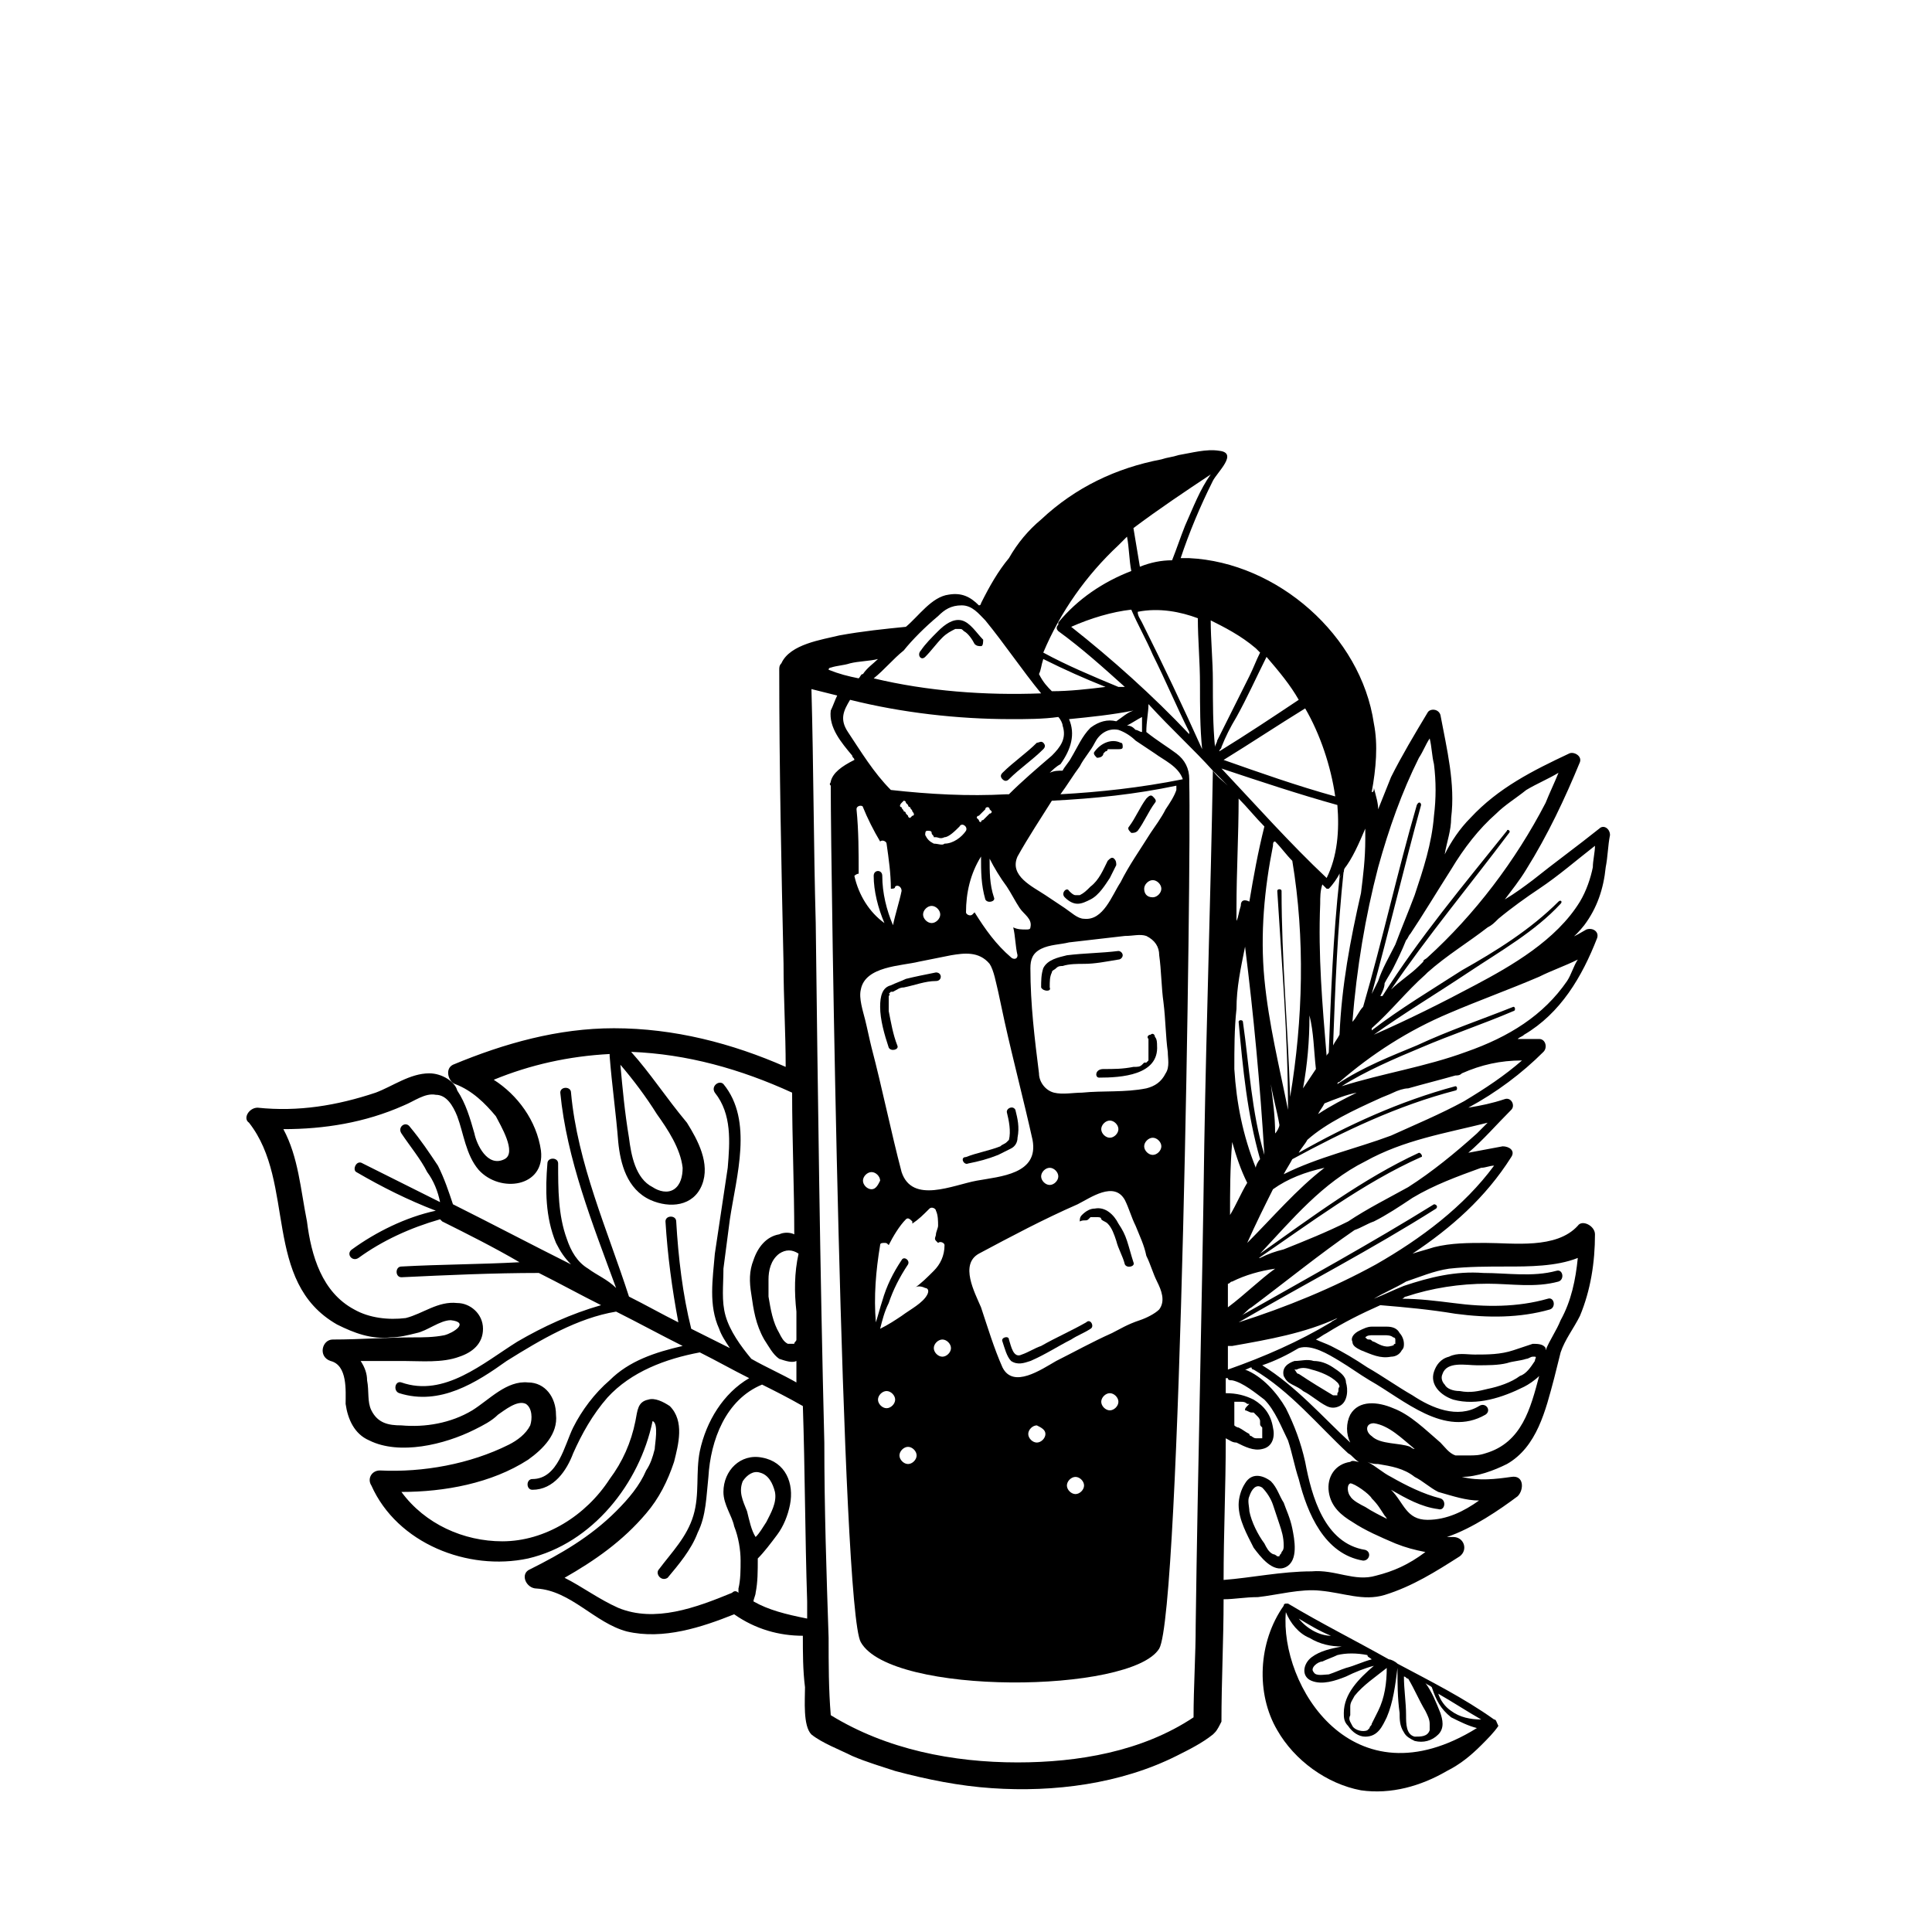 <?xml version="1.0" encoding="utf-8"?>
<!-- Generator: Adobe Illustrator 27.9.0, SVG Export Plug-In . SVG Version: 6.00 Build 0)  -->
<svg version="1.1" id="drink" xmlns="http://www.w3.org/2000/svg" xmlns:xlink="http://www.w3.org/1999/xlink" x="0px" y="0px"
	 width="90px" height="90px" viewBox="0 0 90 90" style="enable-background:new 0 0 90 90;" xml:space="preserve">
<style type="text/css">
	.st0{fill:none;}
</style>
<g>
	<path d="M69.6,80.1c-1.4-1-3-1.8-4.5-2.6c-0.1-0.1-0.3-0.2-0.4-0.2c0,0,0,0,0,0c-1.6-0.9-3.2-1.7-4.7-2.6c0,0-0.1,0-0.1,0
		c0,0,0,0,0,0c0,0-0.1,0-0.1,0.1c0,0,0,0,0,0c-1.2,1.7-1.3,4.1-0.3,5.8c0.8,1.4,2.3,2.5,3.9,2.8c1.4,0.2,2.8-0.2,4-0.9
		c0.6-0.3,1.1-0.7,1.6-1.2c0.3-0.3,0.6-0.6,0.8-0.9C69.7,80.2,69.7,80.1,69.6,80.1z M63.9,77.3c-0.4,0.1-0.8,0.3-1.2,0.4
		c-0.3,0.1-0.5,0.2-0.8,0.3c-0.2,0-0.6,0.1-0.7-0.1c-0.2-0.2,0.2-0.5,0.4-0.5c0.2-0.1,0.5-0.2,0.7-0.3c0.4-0.1,0.9-0.1,1.4,0
		c0,0,0,0,0,0C63.7,77.2,63.8,77.2,63.9,77.3z M64.6,77.7c0,0.7-0.1,1.4-0.4,2c-0.1,0.2-0.2,0.4-0.3,0.6c0,0.1-0.1,0.1-0.1,0.2
		c0,0,0,0,0,0c0,0-0.1,0.1-0.1,0.1c-0.2,0.1-0.6,0-0.7-0.2c-0.1-0.2-0.2-0.3-0.1-0.5c0,0,0-0.1,0-0.1c0-0.1,0,0,0-0.1
		c0-0.1,0-0.1,0-0.2c0-0.2,0.1-0.3,0.2-0.5C63.5,78.5,64.1,78.1,64.6,77.7C64.6,77.7,64.6,77.7,64.6,77.7z M59.9,75.1
		c0.2,0.5,0.6,1,1.1,1.2c0.5,0.3,1,0.4,1.5,0.4c-0.5,0.1-1,0.2-1.4,0.5c-0.4,0.3-0.5,0.9,0,1.1c0.5,0.2,1.1,0,1.6-0.2
		c0.4-0.2,0.9-0.4,1.3-0.5c-0.7,0.6-1.4,1.3-1.4,2.2c0,0.2,0,0.4,0.2,0.6c0.2,0.3,0.5,0.5,0.8,0.5c0.6,0,0.8-0.5,1-0.9
		c0.3-0.7,0.4-1.5,0.5-2.3c0,0,0,0,0,0c0,0.7,0,1.4,0.1,2.1c0,0.3,0,0.6,0.2,0.9c0.1,0.2,0.3,0.3,0.5,0.4c0.4,0.1,0.8,0,1.1-0.3
		c0.3-0.3,0.2-0.7,0.1-1c-0.2-0.5-0.4-1-0.7-1.4c0.1,0.1,0.2,0.1,0.3,0.2c0.2,0.6,0.4,1,0.9,1.4c0.4,0.2,0.8,0.4,1.2,0.5
		C63,84.1,59.6,78.5,59.9,75.1C59.8,75.1,59.9,75.1,59.9,75.1C59.9,75.1,59.9,75.1,59.9,75.1z M60.5,75.4c0.5,0.3,1,0.6,1.5,0.8
		C61.5,76.2,60.9,75.9,60.5,75.4z M65.6,78.2c0.3,0.5,0.5,1,0.8,1.5c0.1,0.2,0.2,0.4,0.2,0.6c0,0.1,0,0.2,0,0.3
		c-0.1,0.3-0.4,0.3-0.7,0.3c-0.4-0.1-0.4-0.6-0.4-1c0-0.6-0.1-1.2-0.1-1.8C65.5,78.1,65.5,78.2,65.6,78.2
		C65.6,78.2,65.6,78.2,65.6,78.2z M67.6,79.7c-0.3-0.2-0.5-0.5-0.6-0.8c0.7,0.4,1.3,0.8,2,1.2C68.5,80.1,68,80,67.6,79.7z"/>
	<path d="M46.7,62.5c0.1,0.3,0.2,0.7,0.4,0.9c0.3,0.2,0.6,0.1,0.9,0c0.7-0.3,1.3-0.7,1.9-1c0.3-0.2,0.6-0.3,0.9-0.5
		c0.2-0.1,0-0.5-0.2-0.3c-0.7,0.4-1.4,0.7-2.1,1.1c-0.3,0.1-0.6,0.3-0.9,0.4c-0.4,0.2-0.5-0.4-0.6-0.7C47,62.2,46.6,62.3,46.7,62.5
		L46.7,62.5z"/>
	<path d="M50.7,56.8c0,0,0.1-0.1,0.1-0.1c0,0,0,0,0.1,0c0,0,0.1,0,0,0c0,0,0.1,0,0.1,0c0,0,0.1,0,0,0c0,0,0.1,0,0.1,0
		c0.1,0,0.2,0,0.2,0.1c0.1,0.1,0.2,0.1,0.3,0.2c0.2,0.2,0.3,0.5,0.4,0.8c0.1,0.4,0.3,0.7,0.4,1.1c0.1,0.2,0.5,0.1,0.4-0.1
		c-0.1-0.3-0.2-0.7-0.3-1c-0.1-0.3-0.2-0.5-0.4-0.8c-0.2-0.4-0.6-0.8-1.1-0.7c-0.2,0-0.4,0.1-0.6,0.3c-0.1,0.1-0.1,0.2-0.1,0.3
		C50.5,56.8,50.6,56.9,50.7,56.8L50.7,56.8z"/>
	<path d="M41.8,48.7c-0.2-0.5-0.3-1.1-0.4-1.6c0-0.2,0-0.3,0-0.5c0,0,0,0,0,0c0,0,0-0.1,0-0.1c0,0,0,0,0-0.1c0,0,0,0,0,0
		c0,0,0,0,0,0c0,0,0.1-0.1,0-0.1c0,0,0,0,0.1-0.1c0,0,0,0,0,0c0,0,0,0,0,0c0,0,0,0,0.1,0c0.2-0.1,0.3-0.2,0.5-0.2
		c0.5-0.1,1-0.3,1.5-0.3c0.3,0,0.3-0.4,0-0.4c-0.5,0.1-1,0.2-1.4,0.3c-0.2,0.1-0.5,0.2-0.7,0.3C41.1,46,41,46.4,41,46.9
		c0,0.6,0.2,1.3,0.4,1.9C41.5,49,41.9,48.9,41.8,48.7L41.8,48.7z"/>
	<path d="M45.1,54.2c0.5-0.1,0.9-0.2,1.4-0.4c0.2-0.1,0.4-0.2,0.6-0.3c0.2-0.1,0.3-0.3,0.3-0.5c0.1-0.5,0-0.9-0.1-1.3
		c-0.1-0.2-0.4-0.1-0.4,0.1c0.1,0.4,0.2,0.9,0.1,1.3c0,0,0,0,0,0c0,0,0,0,0,0c0,0,0,0-0.1,0.1c0,0,0,0,0,0c-0.1,0.1-0.2,0.1-0.3,0.2
		c-0.5,0.2-1.1,0.3-1.6,0.5C44.7,53.9,44.9,54.3,45.1,54.2L45.1,54.2z"/>
	<path d="M51.2,50.2c1,0,2.8-0.1,2.7-1.5c0-0.1,0-0.3-0.1-0.4c0-0.1-0.1-0.2-0.2-0.1c-0.1,0-0.2,0.1-0.1,0.2c0,0,0,0.1,0,0.1
		c0,0,0,0.1,0,0.1c0,0,0,0,0,0c0,0,0,0,0,0.1c0,0.1,0,0.1,0,0.2c0,0,0,0,0,0.1c0,0.1,0,0,0,0c0,0,0,0.1,0,0.1c0,0,0,0,0,0.1
		c0,0,0,0.1,0,0c0,0,0,0,0,0c0,0,0,0,0,0.1c0,0,0,0,0,0.1c0,0,0,0,0,0c0,0-0.1,0.1-0.1,0.1c0,0,0,0-0.1,0c0,0,0,0,0,0
		c0,0-0.1,0.1-0.1,0.1c-0.1,0.1-0.2,0.1-0.4,0.1c-0.5,0.1-0.9,0.1-1.4,0.1C51,49.8,51,50.2,51.2,50.2L51.2,50.2z"/>
	<path d="M48.9,46c0-0.3,0-0.5,0.1-0.7c0-0.1,0.1-0.1,0.2-0.2c0.1-0.1,0.2-0.1,0.3-0.1c0.3-0.1,0.7-0.1,1-0.1c0.5,0,1-0.1,1.6-0.2
		c0.1,0,0.2-0.1,0.2-0.2c0-0.1-0.1-0.2-0.2-0.2c-0.8,0.1-1.6,0.1-2.4,0.2c-0.4,0.1-0.9,0.2-1.1,0.6c-0.1,0.3-0.1,0.6-0.1,0.9
		C48.6,46.2,49,46.2,48.9,46L48.9,46z"/>
	<path d="M49.6,41.8c0.2,0.2,0.4,0.3,0.6,0.3c0.2,0,0.4-0.1,0.6-0.2c0.4-0.2,0.7-0.7,0.9-1c0.1-0.2,0.2-0.4,0.3-0.6
		c0-0.1,0-0.2-0.1-0.3c-0.1-0.1-0.2,0-0.3,0.1c-0.2,0.4-0.4,0.9-0.8,1.2c-0.2,0.2-0.3,0.3-0.5,0.4c-0.1,0-0.2,0-0.2,0
		c-0.1,0-0.2-0.1-0.3-0.2C49.7,41.3,49.4,41.6,49.6,41.8L49.6,41.8z"/>
	<path d="M53,38.7c0.3-0.4,0.5-0.9,0.8-1.3c0.1-0.1,0-0.2-0.1-0.3c-0.1-0.1-0.2,0-0.3,0.1c-0.3,0.4-0.5,0.9-0.8,1.3
		c-0.1,0.1,0,0.2,0.1,0.3C52.8,38.8,52.9,38.8,53,38.7L53,38.7z"/>
	<path d="M51.4,35.1C51.4,35.1,51.4,35.2,51.4,35.1C51.4,35.1,51.4,35.1,51.4,35.1C51.5,35.1,51.5,35.1,51.4,35.1
		c0.1-0.1,0.1-0.1,0.1-0.1c0,0,0,0,0,0c0,0,0,0,0,0c0,0,0.1,0,0.1-0.1c0,0,0,0,0,0c0,0,0,0,0,0c0,0,0,0,0.1,0c0,0,0.1,0,0.1,0
		c0,0,0,0,0,0c0,0,0,0,0,0c0,0,0,0,0.1,0c0,0,0,0,0.1,0c0,0,0,0,0,0c0,0,0,0,0,0c0,0,0.1,0,0.1,0c0.1,0,0.2,0,0.2-0.1
		c0-0.1,0-0.2-0.1-0.2c-0.4-0.2-0.9,0-1.2,0.4c-0.1,0.1,0,0.2,0.1,0.3C51.3,35.3,51.4,35.2,51.4,35.1L51.4,35.1z"/>
	<path d="M43.1,30.6c0.3-0.3,0.5-0.6,0.8-0.9c0.2-0.2,0.4-0.3,0.6-0.4c0.1,0,0.1,0,0.2,0c0.1,0,0.1,0,0.2,0.1
		c0.2,0.1,0.4,0.4,0.5,0.6c0.1,0.1,0.2,0.1,0.3,0.1c0.1,0,0.1-0.2,0.1-0.3c-0.3-0.3-0.6-0.8-1-0.9c-0.4-0.1-0.8,0.2-1.1,0.5
		c-0.3,0.3-0.6,0.6-0.8,0.9C42.7,30.5,42.9,30.8,43.1,30.6L43.1,30.6z"/>
	<path d="M48.3,34.6c-0.5,0.5-1.1,0.9-1.6,1.4c-0.1,0.1-0.1,0.2,0,0.3c0.1,0.1,0.2,0.1,0.3,0c0.5-0.5,1.1-0.9,1.6-1.4
		c0.1-0.1,0.1-0.2,0-0.3C48.5,34.5,48.4,34.6,48.3,34.6L48.3,34.6z"/>
	<path class="st0" d="M59.7,52.4c-0.1-0.6-0.3-1.3-0.4-1.9c0.1,0.8,0.1,1.5,0.2,2.3C59.5,52.7,59.6,52.5,59.7,52.4z"/>
	<path class="st0" d="M61.3,49.8c-0.1-0.8-0.1-1.6-0.2-2.5c-0.1,1.1-0.2,2.2-0.3,3.4C60.9,50.4,61.1,50.1,61.3,49.8
		C61.3,49.8,61.3,49.8,61.3,49.8z"/>
	<path class="st0" d="M61.7,54.4c-0.8,0.3-1.6,0.6-2.4,1c-0.4,0.8-0.9,1.6-1.2,2.5C59.3,56.7,60.4,55.4,61.7,54.4z"/>
	<path class="st0" d="M65.9,37.4c0-0.1,0.2-0.1,0.2,0c-0.8,2.9-1.5,5.9-2.3,8.8c0.1-0.2,0.2-0.4,0.3-0.6c0.3-0.6,0.5-1.2,0.8-1.7
		c0.3-0.7,0.6-1.5,0.9-2.3c0.4-1.2,0.8-2.4,0.9-3.7c0.1-0.8,0.1-1.6,0-2.4c-0.1-0.4-0.1-0.8-0.2-1.2c-0.2,0.3-0.3,0.6-0.5,0.9
		c-0.8,1.6-1.4,3.4-1.9,5.1c-0.6,2.3-1.1,4.7-1.3,7.1c0.2-0.2,0.4-0.5,0.5-0.7C64.3,43.7,65.1,40.5,65.9,37.4z"/>
	<path class="st0" d="M61.8,51.4c-0.1,0.2-0.2,0.3-0.3,0.5c0.6-0.4,1.2-0.7,1.8-1C62.7,51,62.2,51.2,61.8,51.4z"/>
	<path class="st0" d="M57.4,59.6c0,0.1-0.1,0.1-0.2,0.1c0,0.4,0,0.7,0,1.1c0.7-0.6,1.4-1.3,2.2-1.9C58.8,59.2,58.1,59.4,57.4,59.6z"
		/>
	<path class="st0" d="M65.5,44c-0.2,0.4-0.4,0.8-0.6,1.3c-0.1,0.2-0.2,0.5-0.4,0.7c-0.1,0.2-0.2,0.4-0.2,0.6c0,0,0,0,0.1,0
		c1.8-2.7,3.9-5.2,5.8-7.7c0.1-0.1,0.2,0,0.1,0.1c-1.9,2.4-3.8,4.8-5.5,7.3c0.4-0.3,0.9-0.7,1.3-1.1c0.1-0.1,0.1-0.1,0.2-0.2
		c0.1-0.1,0.2-0.1,0.2-0.2c2.2-2.1,4.1-4.6,5.5-7.2c0.2-0.5,0.4-0.9,0.6-1.4c-0.5,0.2-1,0.5-1.5,0.8c-0.5,0.3-0.9,0.7-1.4,1.1
		c-0.8,0.8-1.5,1.7-2.1,2.6c-0.7,1-1.3,2.1-1.9,3.1C65.6,43.7,65.6,43.8,65.5,44z"/>
	<path class="st0" d="M62.3,61.4c-1.6,0.7-3.2,1-4.9,1.3c-0.1,0-0.1,0-0.2,0c0,0.4,0,0.7,0,1.1c1.7-0.6,3.3-1.3,4.8-2.2
		C62.1,61.5,62.2,61.4,62.3,61.4z"/>
	<path class="st0" d="M58.7,54c-0.6-2.1-0.8-4.3-1-6.4c0-0.1,0.2-0.1,0.2,0c0.2,2.1,0.4,4.2,1,6.2c-0.2-3.2-0.5-6.4-0.9-9.7
		c-0.2,0.9-0.4,1.9-0.5,2.9c0,0.9,0,1.9-0.1,2.8c0.1,1.6,0.4,3.1,1,4.6C58.6,54.3,58.6,54.1,58.7,54z"/>
	<path class="st0" d="M57.4,53.3c0,1.1,0,2.2-0.1,3.4c0.2-0.5,0.5-1,0.8-1.5C57.8,54.5,57.6,53.9,57.4,53.3z"/>
	<path class="st0" d="M37.2,65.4c-0.6-0.3-1.2-0.6-1.9-1c-1.7,0.7-2.4,2.6-2.5,4.3c0,0.9,0,1.8-0.5,2.6c-0.4,0.8-0.9,1.4-1.4,2.1
		c-0.2,0.2-0.6-0.1-0.4-0.4c0.6-0.8,1.3-1.5,1.6-2.5c0.3-1,0.1-2,0.3-3c0.2-1.4,1-2.8,2.3-3.4c-0.8-0.4-1.5-0.8-2.3-1.2
		c-1.6,0.3-3.1,0.8-4.3,2.1c-0.7,0.8-1.2,1.6-1.6,2.6c-0.3,0.8-0.9,1.7-1.9,1.7c-0.3,0-0.3-0.5,0-0.5c1.2,0,1.5-1.6,1.9-2.4
		c0.4-0.8,1-1.6,1.7-2.2c1-0.9,2.2-1.3,3.4-1.6c-1-0.5-2.1-1.1-3.1-1.6c-1.9,0.4-3.6,1.3-5.1,2.3c-1.5,1-3.2,2.1-5,1.5
		c-0.3-0.1-0.2-0.6,0.1-0.5c2.1,0.7,3.8-0.9,5.4-1.9c1.2-0.8,2.5-1.4,3.9-1.7c-1-0.5-1.9-1-2.9-1.5c-2.1,0.1-4.3,0.2-6.4,0.2
		c-0.3,0-0.3-0.5,0-0.5c1.8-0.1,3.7-0.1,5.5-0.2c-1.2-0.6-2.4-1.2-3.6-1.9c0,0,0,0-0.1-0.1c-1.4,0.3-2.7,0.9-3.8,1.8
		c-0.3,0.2-0.5-0.2-0.3-0.4c1.2-0.9,2.5-1.5,3.9-1.8c0,0,0,0,0,0c-1.2-0.6-2.5-1.2-3.7-1.8c-0.3-0.2,0-0.6,0.3-0.4
		c1.2,0.6,2.4,1.2,3.6,1.8c-0.2-0.5-0.3-1-0.6-1.4c-0.4-0.6-0.8-1.2-1.2-1.8c-0.2-0.3,0.2-0.5,0.4-0.3c0.4,0.6,0.9,1.2,1.3,1.8
		c0.3,0.6,0.6,1.1,0.7,1.8c1.8,0.9,3.7,1.9,5.5,2.8c-0.3-0.3-0.5-0.6-0.7-1c-0.5-1.2-0.5-2.5-0.4-3.7c0-0.3,0.5-0.3,0.5,0
		c-0.1,1.2-0.1,2.4,0.4,3.5c0.2,0.5,0.6,1,1,1.4c0.4,0.3,0.9,0.6,1.3,0.9c-1-3-2.2-5.9-2.6-9.1c0-0.3,0.5-0.3,0.5,0
		c0.4,3.3,1.7,6.4,2.7,9.5c0.8,0.4,1.5,0.8,2.3,1.2c-0.3-1.5-0.6-3.1-0.6-4.7c0-0.3,0.5-0.3,0.5,0c0.1,1.7,0.3,3.3,0.7,5
		c0.6,0.3,1.2,0.6,1.8,0.9c-0.2-0.3-0.4-0.6-0.5-0.9c-0.5-1.1-0.3-2.3-0.2-3.5c0.1-1.3,0.4-2.7,0.6-4c0.2-1.2,0.3-2.5-0.6-3.5
		c-0.2-0.2,0.1-0.6,0.4-0.4c1.5,1.7,0.6,4.3,0.3,6.3c-0.1,0.8-0.2,1.5-0.3,2.3c-0.1,0.7-0.2,1.5,0.1,2.2c0.2,0.7,0.7,1.4,1.2,2
		c0.7,0.4,1.4,0.7,2.1,1.1c0-0.3,0-0.7,0-1c-0.3,0.1-0.6,0.1-0.8-0.1c-0.3-0.2-0.6-0.5-0.7-0.9c-0.3-0.7-0.5-1.4-0.6-2.1
		c-0.1-0.5-0.1-1.1,0.1-1.6c0.2-0.6,0.6-1,1.2-1.2c0.3-0.1,0.5,0,0.7,0c0-2.2-0.1-4.4-0.1-6.6c-2.4-1.1-4.9-1.8-7.5-1.9
		c0.9,1,1.6,2.1,2.3,3.3c0.5,0.8,1.2,1.9,0.7,2.9c-0.4,1-1.6,1.1-2.4,0.7c-1-0.5-1.3-1.7-1.5-2.7c-0.2-1.3-0.3-2.7-0.4-4
		c0,0,0-0.1,0-0.1c-1.9,0.1-3.7,0.5-5.4,1.2c1.1,0.8,2,2,2.2,3.3c0.2,1.7-1.9,2.1-2.9,0.9c-0.6-0.7-0.7-1.6-1-2.5
		c-0.2-0.4-0.5-1-1-1c-0.5,0-1.1,0.3-1.5,0.5c-1.8,0.8-3.7,1.1-5.6,1.1c0.7,1.3,0.8,2.8,1.1,4.3c0.3,1.6,0.7,3.2,2.2,4.1
		c0.7,0.4,1.6,0.5,2.4,0.4c0.8-0.1,1.6-0.8,2.4-0.7c0.6,0.1,1.3,0.6,1.2,1.2c0,0.6-0.6,1.1-1.1,1.3c-0.8,0.3-1.7,0.2-2.6,0.2
		c-0.7,0-1.3,0-2,0c0.1,0.3,0.2,0.6,0.3,0.9c0.1,0.5,0,0.9,0.2,1.4c0.2,0.6,0.8,0.7,1.4,0.7c1.2,0.1,2.3-0.2,3.3-0.7
		c0.8-0.5,1.6-1.4,2.6-1.3c0.8,0.1,1.3,0.8,1.3,1.5c0,0.9-0.6,1.6-1.3,2.1c-1.7,1-3.9,1.4-5.9,1.5c1,1.5,2.8,2.3,4.7,2.3
		c2,0,3.9-1.2,5-2.9c0.6-0.8,1-1.7,1.2-2.7c0.1-0.5,0.1-0.8,0.6-1c0.4-0.1,0.8,0,1,0.3c0.7,0.6,0.5,1.8,0.2,2.6
		c-0.3,0.9-0.7,1.7-1.3,2.4c-1,1.2-2.4,2.2-3.8,3c0.9,0.4,1.6,1,2.5,1.4c1.7,0.8,3.7,0,5.3-0.7c0.1,0,0.2,0,0.3,0c0-0.1,0-0.1,0-0.2
		c0.1-0.4,0.1-0.9,0.1-1.3c0-0.5-0.1-1.1-0.3-1.6c-0.2-0.5-0.5-1.1-0.5-1.6c0-1,0.8-1.8,1.8-1.6c1,0.2,1.5,1.3,1.3,2.2
		c-0.1,0.5-0.4,1-0.6,1.4c-0.3,0.4-0.5,0.8-0.9,1.1c0,0.5,0,1.1-0.1,1.6c0,0.1-0.1,0.2-0.1,0.4c0.7,0.4,1.5,0.6,2.3,0.6
		c0-0.3,0-0.5,0-0.8C37.3,71.4,37.2,68.4,37.2,65.4z"/>
	<path class="st0" d="M53.6,33c-2.1,0.4-4.3,0.6-6.5,0.6c-3.1,0-6.3-0.4-9.2-1.4c0,3.6,0.1,7.3,0.2,10.9c0.1,8.1,0.3,16.1,0.5,24.2
		c0.1,3,0.1,6,0.2,9.1c0,1.2,0,2.4,0.1,3.6c2.6,1.5,5.7,2.2,8.7,2.2c2.8,0,5.8-0.6,8.2-2.1c0-1.4,0.1-2.9,0.1-4.3
		c0.1-7.5,0.3-14.9,0.4-22.4c0.1-5.8,0.2-11.6,0.4-17.4c0,0,0,0,0,0C55.6,34.9,54.6,33.9,53.6,33z"/>
	<path class="st0" d="M59.4,39.4c-0.4,2.1-0.6,4.1-0.4,6.2c0.2,2.1,0.6,4.1,1.1,6.1c-0.1-3.5-0.4-6.9-0.4-10.4c0-0.1,0.2-0.1,0.2,0
		c0.1,3.2,0.3,6.4,0.4,9.6c0.6-3.7,0.7-7.4,0.1-11c-0.3-0.3-0.6-0.6-0.8-0.9C59.4,39.2,59.4,39.3,59.4,39.4z"/>
	<path class="st0" d="M57.6,42.3c0,0.2,0,0.4,0,0.6c0.1-0.2,0.1-0.5,0.2-0.7c0.1-0.2,0.3-0.3,0.4-0.2c0.1-1.2,0.4-2.3,0.7-3.5
		c-0.4-0.4-0.8-0.9-1.2-1.3C57.7,38.9,57.6,40.6,57.6,42.3z"/>
	<path class="st0" d="M30.4,55.2c0.3,0.1,0.7,0.2,1,0.1c0.4-0.2,0.5-0.6,0.4-1c-0.1-0.9-0.8-1.7-1.2-2.5c-0.5-0.8-1-1.6-1.7-2.3
		c0.1,1.1,0.2,2.2,0.4,3.4C29.4,53.8,29.5,54.8,30.4,55.2z"/>
	<path class="st0" d="M62.1,48.7c0.1-0.2,0.2-0.3,0.3-0.5c0.1-2.2,0.5-4.4,1-6.6c0,0,0,0,0,0c0.1-0.8,0.2-1.7,0.2-2.5
		c0-0.2,0-0.3,0-0.5c-0.3,0.7-0.6,1.3-0.9,1.9C62.3,43.3,62.2,46,62.1,48.7z"/>
	<path class="st0" d="M35.6,71c0.3-0.4,0.5-0.9,0.4-1.4c0-0.4-0.3-0.8-0.7-0.9c-0.4-0.1-0.7,0-0.8,0.4c-0.3,0.5,0,0.9,0.2,1.4
		c0.2,0.4,0.3,0.9,0.4,1.3C35.3,71.5,35.5,71.2,35.6,71z"/>
	<path class="st0" d="M57.9,66.9c0,0,0.1,0,0.1,0.1c0,0,0,0,0,0c0,0,0,0,0,0c0.1,0,0.2,0.1,0.2,0.1c0,0,0.1,0,0.1,0c0,0,0,0,0,0
		c0,0,0,0,0,0c0,0,0,0,0,0c0,0,0,0,0.1,0c0,0,0,0,0,0c0,0,0,0,0.1,0c0,0,0,0,0,0c0,0,0,0,0,0c0,0,0,0,0,0c0,0,0,0,0,0c0,0,0,0,0,0
		c0,0,0,0,0-0.1c0,0,0-0.1,0,0c0,0,0,0,0,0c0,0,0-0.1,0-0.1c0-0.1,0-0.2,0-0.3c0-0.1,0-0.1-0.1-0.2c0,0,0,0,0,0c0,0,0-0.1,0-0.1
		c0-0.1-0.1-0.1-0.1-0.2c0,0,0,0,0,0c0,0,0,0,0,0c0,0,0,0-0.1-0.1c0,0-0.1-0.1-0.1-0.1c0,0,0,0,0,0c0,0,0,0,0,0c0,0,0,0-0.1,0
		c-0.1-0.1-0.2-0.1-0.3-0.1c-0.1,0,0,0,0,0c0,0,0,0,0,0c0,0,0,0-0.1,0c0,0-0.1,0-0.1,0c-0.1,0-0.2,0-0.3-0.1c0,0-0.1,0-0.1,0
		c0,0,0,0,0,0c0,0,0,0,0,0c-0.1,0-0.1,0-0.2,0c0,0,0,0,0,0c0,0.4,0,0.7,0,1.1c0.1,0,0.2,0.1,0.2,0.1C57.5,66.8,57.7,66.8,57.9,66.9z
		"/>
	<path class="st0" d="M36.1,58.3c-0.4,0.3-0.5,0.8-0.5,1.2c0,0.2,0,0.4,0,0.5c0,0,0,0.2,0,0.3c0.1,0.6,0.2,1.1,0.5,1.7
		c0.1,0.2,0.2,0.4,0.4,0.5c0.1,0,0.1,0.1,0.2,0c0,0,0.1,0,0.1,0c0-0.1,0.1-0.1,0.1-0.2c0-0.4,0-0.8,0-1.3c0-0.9,0-1.8-0.1-2.7
		C36.8,58.1,36.4,58.1,36.1,58.3z"/>
	<path class="st0" d="M62,41.4C62,41.4,62,41.4,62,41.4C62,41.4,62,41.4,62,41.4C62,41.4,62,41.4,62,41.4c-0.1,0.1-0.1,0.1-0.1,0.1
		c0,0,0,0,0,0c0,0,0,0,0,0c0,0,0,0,0,0c0,0,0,0,0,0c0,0,0,0,0,0c0,0,0,0,0,0c-0.1-0.1-0.2-0.2-0.2-0.2c0,0.3-0.1,0.6-0.1,0.9
		c-0.1,2.4,0.1,4.7,0.3,7.1c0-0.1,0.1-0.1,0.1-0.2c0.1-2.7,0.2-5.4,0.5-8.1C62.3,41,62.2,41.2,62,41.4C62,41.4,62,41.4,62,41.4z"/>
	<path class="st0" d="M67.5,47.2c-1.8,0.8-3.5,1.9-5.1,3.2c0,0,0,0.1-0.1,0.1c1.1-0.8,2.4-1.3,3.7-1.8c1.5-0.6,3-1.1,4.5-1.8
		c0.1,0,0.2,0.1,0,0.2c-1.4,0.6-2.9,1.1-4.3,1.7c-1.2,0.5-2.6,1-3.7,1.8c1.9-0.6,3.9-1,5.8-1.6c1.9-0.7,3.6-1.7,4.7-3.3
		c0.2-0.3,0.4-0.7,0.5-1c-0.6,0.3-1.2,0.6-1.9,0.8C70.3,46.1,68.9,46.6,67.5,47.2z"/>
	<path class="st0" d="M71.2,63.2c-0.3,0.1-0.6,0.2-0.9,0.2c-0.5,0.1-1,0.1-1.4,0.1c-0.5,0-1.4-0.2-1.6,0.4c-0.1,0.2,0,0.3,0.1,0.5
		c0.2,0.2,0.5,0.3,0.7,0.3c0.4,0.1,0.9,0,1.3-0.1c0.5-0.1,1.1-0.3,1.5-0.6c0.3-0.2,0.5-0.5,0.7-0.7c0.1-0.1,0.1-0.2,0.1-0.3
		c0,0,0,0-0.1,0C71.4,63.2,71.3,63.2,71.2,63.2z"/>
	<path class="st0" d="M64,56.8c-0.3,0.2-0.6,0.3-0.9,0.4c-1.7,1.1-3.3,2.3-4.8,3.6c-0.2,0.1-0.3,0.3-0.5,0.4c3-1.7,6-3.3,9-5.2
		c0.1-0.1,0.2,0.1,0.1,0.2c-3,1.9-6.2,3.6-9.2,5.3c2.2-0.6,4.4-1.5,6.4-2.7c2.1-1.2,4.1-2.6,5.5-4.6c-0.2,0-0.4,0.1-0.6,0.1
		c-1.1,0.3-2.1,0.8-3.2,1.3C65.2,56.1,64.6,56.5,64,56.8z"/>
	<path class="st0" d="M58.6,58.3c2.4-1.6,4.8-3.4,7.4-4.7c0.1,0,0.2,0.1,0.1,0.2c-2.7,1.3-5.2,3.2-7.7,4.8c0.1,0,0.1,0,0.2-0.1
		c0.4-0.1,0.7-0.2,1.1-0.4c1-0.3,2-0.8,3-1.3c0.9-0.6,1.8-1.1,2.8-1.6c1.1-0.8,2.2-1.6,3.2-2.5c0.2-0.2,0.3-0.3,0.5-0.5
		c-1.9,0.5-3.9,0.8-5.7,1.7C61.6,55,60.2,56.7,58.6,58.3z"/>
	<path class="st0" d="M63.9,60.5c0.5-0.2,0.9-0.4,1.4-0.6c1.2-0.4,2.4-0.7,3.7-0.6c1.1,0,2.3,0.2,3.4-0.1c0.3-0.1,0.4,0.4,0.1,0.5
		c-1,0.3-2.2,0.2-3.3,0.1c-1.3-0.1-2.5,0.2-3.8,0.6c-0.1,0-0.1,0-0.2,0.1c0.8,0.1,1.6,0.2,2.4,0.2c1.5,0.2,3,0.2,4.4-0.2
		c0.3-0.1,0.4,0.4,0.1,0.5c-1.4,0.4-2.9,0.4-4.4,0.2c-1.2-0.1-2.3-0.2-3.5-0.4c0,0,0,0,0,0c-0.8,0.4-1.7,0.8-2.5,1.3
		c-0.2,0.1-0.3,0.2-0.5,0.3c0.3,0.1,0.5,0.2,0.7,0.3c0.6,0.3,1.2,0.7,1.7,1c0.7,0.4,1.4,0.9,2.1,1.3c0.9,0.6,2.1,1.1,3.1,0.5
		c0.3-0.2,0.5,0.3,0.3,0.4c-1.9,1.1-3.8-0.7-5.4-1.6c-0.5-0.3-0.9-0.6-1.4-0.9c-0.5-0.3-1.3-0.8-1.9-0.6c0,0,0,0,0,0
		c-0.6,0.3-1.1,0.5-1.7,0.8c1.5,0.9,2.7,2.4,4.1,3.6c-0.2-0.4-0.2-0.9,0-1.3c0.4-0.8,1.3-0.7,2-0.3c0.8,0.4,1.5,1,2.2,1.6
		c0.2,0.2,0.4,0.5,0.7,0.6c0,0,0,0,0.1,0c0.2,0,0.4,0,0.5,0c0.3,0,0.5,0,0.8-0.1c1.7-0.4,2.1-2,2.5-3.6c-0.2,0.2-0.5,0.4-0.7,0.5
		c-1,0.5-2.2,0.9-3.3,0.6c-0.6-0.2-1.1-0.7-0.9-1.3c0.1-0.4,0.4-0.6,0.7-0.7c0.4-0.1,0.8-0.1,1.2-0.1c0.6,0,1.2-0.1,1.8-0.2
		c0.3-0.1,0.6-0.2,0.9-0.3c0.2-0.1,0.5-0.1,0.6,0.2c0,0,0,0,0,0.1c0.2-0.5,0.4-0.9,0.7-1.4c0.5-0.9,0.7-1.9,0.8-2.9
		c-1,0.5-2.2,0.4-3.3,0.4c-0.9,0-1.8,0-2.7,0.1c-0.7,0.1-1.4,0.4-2.1,0.7C64.9,60,64.4,60.3,63.9,60.5z M65.4,62.9
		c-0.1,0.2-0.3,0.2-0.5,0.3c-0.5,0.1-1-0.1-1.4-0.3c-0.2-0.1-0.4-0.2-0.4-0.4c-0.1-0.2,0.1-0.4,0.3-0.5c0.2-0.1,0.4-0.1,0.6-0.2
		c0.2,0,0.4,0,0.7,0c0.2,0,0.4,0.1,0.6,0.2c0.1,0.1,0.2,0.3,0.2,0.5C65.4,62.7,65.4,62.8,65.4,62.9z M62.5,65.5
		c-0.2,0.1-0.4,0.1-0.6,0c0,0,0,0,0,0c0,0,0,0,0,0c-0.4-0.2-0.7-0.5-1.1-0.7c-0.2-0.1-0.4-0.2-0.5-0.3c-0.2-0.1-0.3-0.2-0.4-0.4
		c-0.1-0.4,0.2-0.6,0.5-0.7c0.3-0.1,0.6-0.1,0.9,0c0.3,0,0.6,0.2,0.9,0.3c0.3,0.2,0.6,0.4,0.7,0.7C62.9,64.7,62.9,65.3,62.5,65.5z"
		/>
	<path class="st0" d="M74.2,40.5c0-0.3,0.1-0.7,0.1-1c-0.8,0.7-1.7,1.3-2.6,2c-0.6,0.5-1.3,1-1.9,1.4c-0.2,0.1-0.3,0.2-0.5,0.4
		c-0.9,0.7-2,1.3-2.8,2.1c0,0-0.1,0.1-0.1,0.1c-0.9,0.8-1.6,1.7-2.5,2.5c0,0,0,0.1,0,0.1c1.4-1,2.8-1.9,4.2-2.8c1.5-1,3.1-2,4.5-3.2
		c0.1-0.1,0.2,0,0.1,0.1c-1.3,1.2-2.8,2.2-4.3,3.2c-1.5,0.9-2.9,1.9-4.4,2.9c1.6-0.7,3.2-1.4,4.7-2.3c1.8-1,3.9-2.1,4.9-3.9
		C73.9,41.6,74.1,41,74.2,40.5z"/>
	<path class="st0" d="M62.3,64.5c-0.3-0.3-0.8-0.6-1.2-0.6c-0.2,0-0.5,0-0.7,0c0,0-0.1,0-0.1,0c0.1,0.1,0.1,0.1,0.2,0.2
		c0.5,0.3,1,0.6,1.6,1c0,0,0.1,0,0.1,0c0,0,0,0,0,0c0,0,0,0,0.1,0c0,0,0,0,0,0c0,0,0,0,0,0c0,0,0,0,0,0c0,0,0,0,0,0c0,0,0,0,0,0
		c0,0,0-0.1,0,0c0,0,0-0.1,0-0.1c0,0,0,0,0,0c0,0,0,0,0-0.1c0,0,0-0.1,0-0.1C62.3,64.6,62.3,64.5,62.3,64.5z"/>
	<path class="st0" d="M67.7,49.9c-0.7,0.2-1.5,0.4-2.2,0.6c-0.2,0.1-0.5,0.1-0.7,0.2c-0.2,0.1-0.5,0.2-0.7,0.3
		c-1.1,0.5-2.4,1.1-3.3,1.9c-0.1,0.2-0.3,0.4-0.4,0.6c2.3-1.3,4.8-2.4,7.3-3.1c0.1,0,0.2,0.1,0,0.2c-2.7,0.7-5.2,1.9-7.6,3.2
		c-0.1,0.2-0.3,0.5-0.4,0.7c1.6-0.8,3.4-1.2,5-1.8c1.1-0.5,2.3-1,3.4-1.6c0.9-0.5,1.9-1.1,2.7-1.9c-1,0.1-1.9,0.3-2.9,0.5
		C67.9,49.8,67.8,49.9,67.7,49.9z"/>
	<path class="st0" d="M62.9,69.7c0.2,0.2,0.5,0.4,0.7,0.5c0.4,0.2,0.7,0.4,1.1,0.6c-0.1-0.1-0.1-0.1-0.2-0.2
		c-0.2-0.3-0.4-0.6-0.6-0.8c-0.2-0.2-0.8-0.7-1-0.6C62.7,69.3,62.8,69.6,62.9,69.7z"/>
	<path class="st0" d="M65.6,67.4c0.1,0,0.2,0.1,0.2,0.1c-0.5-0.5-1.2-1.1-1.9-1.2c-0.4-0.1-0.4,0.4-0.1,0.7
		C64.3,67.3,65.1,67.3,65.6,67.4z"/>
	<path class="st0" d="M59.3,70.1c-0.1-0.3-0.3-0.6-0.5-0.8c-0.3-0.3-0.5,0.1-0.6,0.4c-0.1,0.2,0,0.5,0,0.7c0.1,0.5,0.4,1.1,0.7,1.5
		c0.1,0.2,0.3,0.4,0.4,0.5c0.1,0.1,0.1,0.1,0.2,0.1c0.1,0,0,0,0.1,0c0,0,0,0,0,0c0,0,0,0,0,0c0,0,0.1-0.1,0.1-0.2c0-0.1,0-0.2,0-0.4
		c0-0.3-0.1-0.7-0.2-1C59.5,70.7,59.4,70.4,59.3,70.1z"/>
	<polygon class="st0" points="64.9,62.6 64.9,62.6 64.9,62.6 	"/>
	<path class="st0" d="M64.8,62.3c-0.1-0.1-0.3-0.1-0.4-0.1c-0.2,0-0.3,0-0.5,0c-0.1,0-0.3,0.1-0.4,0.1c0,0,0,0,0,0
		c0,0,0.1,0,0.2,0.1c0.1,0,0.1,0.1,0.2,0.1c0.3,0.1,0.6,0.2,0.8,0.2c0,0,0.1,0,0.1,0c0,0,0,0,0,0c0,0,0,0,0,0c0.1,0,0,0,0,0
		c0,0,0,0,0,0c0,0,0,0,0,0c0,0,0,0,0,0c0,0,0,0,0,0c0,0,0-0.1,0-0.1C65,62.4,65,62.4,64.8,62.3C64.9,62.4,64.9,62.4,64.8,62.3z"/>
	<path class="st0" d="M66.1,68.7c-0.6-0.3-1.1-0.4-1.7-0.6c-0.2,0-0.4-0.1-0.5-0.1c0.4,0.3,0.7,0.5,1.1,0.7c0.7,0.4,1.5,0.9,2.3,1
		c0.3,0.1,0.2,0.5-0.1,0.5c-0.8-0.1-1.5-0.6-2.2-0.9c0,0,0,0,0,0c0.5,0.6,0.7,1.4,1.7,1.4c0.8,0,1.6-0.4,2.4-0.9
		c-0.6,0-1.2-0.1-1.8-0.5C66.8,69.2,66.4,69,66.1,68.7z"/>
	<path class="st0" d="M62.9,71c-0.5-0.3-1.1-0.8-1.1-1.4c-0.1-0.7,0.3-1.3,1-1.4c0.1,0,0.3,0,0.4,0c-0.2-0.1-0.3-0.2-0.5-0.4
		c-1.5-1.3-2.7-2.9-4.4-3.9c0,0,0-0.1-0.1-0.1c-0.1,0-0.2,0.1-0.3,0.1c0.8,0.3,1.5,1.1,1.9,1.8c0.5,0.8,0.7,1.6,0.9,2.5
		c0.3,1.6,0.9,3.8,2.8,4.1c0.3,0,0.2,0.5-0.1,0.5c-1.8-0.3-2.6-2.2-3-3.8c-0.2-0.6-0.2-1.3-0.5-1.8c-0.3-0.7-0.6-1.4-1.1-1.9
		c-0.4-0.4-0.9-0.9-1.5-0.9c-0.1,0-0.1-0.1-0.2-0.1c0,0-0.1,0-0.1,0c0,0.2,0,0.5,0,0.7c0,0,0,0,0,0c0.4,0,0.9,0.1,1.3,0.3
		c0.5,0.3,0.8,0.8,0.9,1.3c0,0.4-0.1,0.9-0.5,1c-0.4,0.1-0.8-0.1-1.2-0.3c-0.2-0.1-0.3-0.2-0.5-0.2c0,0,0,0,0,0c0,0,0,0,0,0.1
		c0,2.2-0.1,4.3-0.1,6.5c1.4-0.1,2.8-0.4,4.1-0.4c1,0,1.9,0.5,3,0.2c0.8-0.2,1.5-0.6,2.2-1c-0.5-0.1-0.9-0.2-1.4-0.4
		C64.2,71.7,63.5,71.4,62.9,71z M59.9,72.9c-0.6,0.3-1.2-0.5-1.5-0.9c-0.4-0.6-0.7-1.3-0.7-2c0-0.4,0.1-0.7,0.3-1
		c0.3-0.4,0.8-0.4,1.2-0.1c0.3,0.3,0.5,0.6,0.6,1c0.2,0.4,0.3,0.8,0.4,1.2C60.3,71.7,60.5,72.6,59.9,72.9z"/>
	<path d="M62.1,63.7c-0.3-0.2-0.6-0.3-0.9-0.3c-0.3-0.1-0.6,0-0.9,0c-0.3,0.1-0.6,0.3-0.5,0.7c0.1,0.2,0.2,0.3,0.4,0.4
		c0.2,0.1,0.4,0.2,0.5,0.3c0.4,0.2,0.7,0.5,1.1,0.7c0,0,0,0,0,0c0,0,0,0,0,0c0.2,0.1,0.4,0.1,0.6,0c0.4-0.2,0.4-0.8,0.3-1.1
		C62.7,64.1,62.4,63.9,62.1,63.7z M62.3,64.9C62.3,64.9,62.3,64.9,62.3,64.9c0,0.1,0,0.1,0,0.1c0-0.1,0,0,0,0c0,0,0,0,0,0
		c0,0,0,0,0,0c0,0,0,0,0,0c0,0,0,0,0,0c0,0,0,0,0,0c0,0,0,0-0.1,0c0,0,0,0,0,0c0,0-0.1,0-0.1,0c-0.5-0.3-1-0.6-1.6-1
		c-0.1,0-0.1-0.1-0.2-0.2c0,0,0.1,0,0.1,0c0.2-0.1,0.4-0.1,0.7,0c0.4,0.1,0.9,0.3,1.2,0.6c0.1,0.1,0.1,0.2,0.1,0.2
		C62.3,64.7,62.4,64.8,62.3,64.9C62.4,64.9,62.3,64.9,62.3,64.9z"/>
	<path d="M64.6,61.8c-0.2,0-0.4,0-0.7,0c-0.2,0-0.4,0.1-0.6,0.2c-0.2,0.1-0.4,0.3-0.3,0.5c0,0.2,0.2,0.3,0.4,0.4
		c0.5,0.2,0.9,0.4,1.4,0.3c0.2,0,0.4-0.1,0.5-0.3c0.1-0.1,0.1-0.2,0.1-0.3c0-0.2-0.1-0.4-0.2-0.5C65.1,61.9,64.9,61.8,64.6,61.8z
		 M63.5,62.4C63.5,62.4,63.5,62.4,63.5,62.4C63.5,62.4,63.5,62.4,63.5,62.4z M64.9,62.6C64.9,62.6,64.9,62.6,64.9,62.6
		C64.9,62.6,64.9,62.6,64.9,62.6C64.9,62.6,64.9,62.6,64.9,62.6z M65,62.6C64.9,62.6,64.9,62.6,65,62.6C64.9,62.6,64.9,62.6,65,62.6
		C64.9,62.6,64.9,62.6,65,62.6C64.9,62.6,64.9,62.6,65,62.6C64.9,62.7,65,62.6,65,62.6C64.9,62.6,64.9,62.7,65,62.6
		C64.9,62.7,64.9,62.7,65,62.6c-0.1,0.1-0.2,0.1-0.2,0.1c-0.3,0.1-0.6-0.1-0.8-0.2c-0.1,0-0.1-0.1-0.2-0.1c-0.1,0-0.1,0-0.2-0.1
		c0,0,0,0,0,0c0.1-0.1,0.2-0.1,0.4-0.1c0.2,0,0.3,0,0.5,0c0.1,0,0.3,0,0.4,0.1c0,0,0.1,0,0.1,0.1c0,0,0,0,0,0.1
		C65,62.5,65,62.6,65,62.6z"/>
	<path d="M59.8,70c-0.2-0.3-0.3-0.7-0.6-1c-0.4-0.3-0.9-0.4-1.2,0.1c-0.2,0.3-0.3,0.7-0.3,1c0,0.7,0.4,1.4,0.7,2
		c0.3,0.4,0.9,1.2,1.5,0.9c0.6-0.3,0.4-1.3,0.3-1.8C60.1,70.7,59.9,70.3,59.8,70z M59.7,72.3c0,0.1-0.1,0.1-0.1,0.2c0,0,0,0,0,0
		c0,0,0,0,0,0c-0.1,0,0,0-0.1,0c0,0-0.1-0.1-0.2-0.1c-0.2-0.1-0.3-0.3-0.4-0.5c-0.3-0.4-0.6-1-0.7-1.5c0-0.2-0.1-0.5,0-0.7
		c0.1-0.3,0.3-0.6,0.6-0.4c0.2,0.2,0.4,0.5,0.5,0.8c0.1,0.3,0.2,0.6,0.3,0.9c0.1,0.3,0.2,0.6,0.2,1C59.8,72.1,59.8,72.2,59.7,72.3z"
		/>
	<path d="M73.8,43.1c0.6-0.8,0.9-1.7,1-2.7c0.1-0.5,0.1-1,0.2-1.5c0-0.3-0.3-0.5-0.5-0.3c-1,0.8-2.1,1.6-3.1,2.4
		c-0.4,0.3-0.8,0.6-1.3,0.9c0.3-0.4,0.7-0.9,1-1.4c1-1.6,1.8-3.3,2.5-5c0.1-0.3-0.3-0.5-0.5-0.4c-1.7,0.8-3.3,1.6-4.6,3
		c-0.5,0.5-0.9,1.1-1.2,1.7c0.1-0.6,0.3-1.1,0.3-1.7c0.2-1.6-0.2-3.2-0.5-4.8C67,33,66.6,33,66.5,33.2c-0.6,1-1.2,2-1.7,3
		c-0.2,0.5-0.4,1-0.6,1.5c0-0.3-0.1-0.6-0.2-1c0,0.1,0,0.2-0.1,0.2c0.2-1.1,0.3-2.2,0.1-3.2c-0.6-4.1-4.5-7.5-8.6-7.7
		c-0.1,0-0.2,0-0.4,0c0.4-1.2,0.9-2.4,1.5-3.6c0.2-0.4,1.2-1.3,0.3-1.4c-0.6-0.1-1.3,0.1-1.9,0.2c-0.3,0.1-0.5,0.1-0.8,0.2
		c-2.1,0.4-4,1.3-5.6,2.8c-0.6,0.5-1.1,1.1-1.5,1.8c-0.5,0.6-0.9,1.3-1.3,2.1c0,0,0,0.1-0.1,0.1c-0.4-0.4-0.8-0.6-1.4-0.5
		c-0.8,0.1-1.4,1-2,1.5c0,0,0,0,0,0c-1,0.1-2,0.2-3.1,0.4c-0.8,0.2-2.3,0.4-2.7,1.3c-0.1,0.1-0.1,0.2-0.1,0.3
		c0,4.6,0.1,9.2,0.2,13.7c0,1.6,0.1,3.2,0.1,4.8c-2.5-1.1-5.2-1.8-8-1.8c-2.6,0-5.1,0.7-7.5,1.7c-0.4,0.2-0.2,0.8,0.1,0.9
		c0.8,0.3,1.4,0.9,1.9,1.5c0.2,0.4,1,1.7,0.4,2c-0.8,0.4-1.3-0.7-1.4-1.2c-0.2-0.7-0.4-1.4-0.8-2C21.2,50.4,20.6,50,20,50
		c-0.9,0-1.7,0.6-2.5,0.9c-1.8,0.6-3.6,0.9-5.5,0.7c-0.4,0-0.7,0.5-0.4,0.7c2.2,2.8,0.6,7.4,4.1,9.4c0.8,0.4,1.6,0.7,2.5,0.6
		c0.4,0,0.8-0.1,1.2-0.2c0.5-0.1,1.1-0.6,1.6-0.6c0.9,0.1,0.1,0.6-0.3,0.7c-0.5,0.1-1,0.1-1.4,0.1c-1.3,0-2.5,0.1-3.8,0.1
		c-0.5,0-0.7,0.8-0.1,1c0.8,0.2,0.7,1.4,0.7,2c0.1,0.7,0.4,1.4,1.1,1.7c1.4,0.7,3.5,0.2,4.9-0.5c0.4-0.2,0.8-0.4,1.1-0.7
		c0.3-0.2,0.9-0.7,1.3-0.5c0.3,0.2,0.3,0.7,0.2,1c-0.2,0.4-0.6,0.7-1,0.9c-1.8,0.9-4,1.3-6,1.2c-0.4,0-0.6,0.4-0.4,0.7
		c1.2,2.7,4.5,4,7.3,3.4c3-0.7,5.2-3.5,5.8-6.4c0.3,0.1,0.1,1.1,0.1,1.3c-0.1,0.4-0.2,0.7-0.4,1c-0.3,0.7-0.8,1.3-1.4,1.9
		c-1.2,1.2-2.6,2-4,2.7c-0.5,0.2-0.2,0.9,0.3,0.9c1.6,0.1,2.7,1.6,4.2,2c1.7,0.4,3.5-0.2,5-0.8c1,0.7,2.1,1,3.2,1
		c0,0.8,0,1.6,0.1,2.4c0,0.6-0.1,1.8,0.3,2.2c0.5,0.4,1.3,0.7,1.9,1c0.7,0.3,1.4,0.5,2,0.7c1.5,0.4,3,0.7,4.5,0.8
		c2.9,0.2,6-0.2,8.6-1.5c0.6-0.3,1.2-0.6,1.7-1c0,0,0,0,0.1-0.1c0.1-0.1,0.2-0.3,0.3-0.5c0-1.9,0.1-3.8,0.1-5.7c0.5,0,1-0.1,1.6-0.1
		c0.9-0.1,2-0.4,2.9-0.3c1.1,0.1,2,0.5,3,0.2c1.3-0.4,2.4-1.1,3.5-1.8c0.4-0.3,0.2-0.9-0.3-0.9c-0.1,0-0.2,0-0.3,0
		c1.2-0.4,2.5-1.3,3.3-1.9c0.3-0.3,0.3-1-0.3-0.9c-0.7,0.1-1.5,0.2-2.3,0c0.7,0,1.5-0.3,2.1-0.6c1.4-0.8,1.8-2.5,2.2-4
		c0.1-0.4,0.2-0.8,0.3-1.2c0.2-0.6,0.6-1.1,0.9-1.7c0.5-1.2,0.7-2.5,0.7-3.8c0-0.4-0.6-0.7-0.8-0.4c-1,1.1-3,0.8-4.3,0.8
		c-0.8,0-1.6,0-2.4,0.2c-0.3,0.1-0.7,0.2-1,0.3c1.8-1.2,3.4-2.6,4.6-4.5c0.2-0.3-0.1-0.5-0.4-0.5c-0.5,0.1-1.1,0.2-1.6,0.3
		c0.7-0.6,1.3-1.3,2-2c0.2-0.2,0-0.6-0.3-0.5c-0.6,0.2-1.1,0.3-1.7,0.4c1.3-0.7,2.5-1.6,3.5-2.6c0.2-0.2,0.1-0.6-0.2-0.6
		c-0.3,0-0.7,0-1,0c0.1-0.1,0.2-0.1,0.3-0.2c1.7-1,2.7-2.7,3.4-4.5c0.1-0.3-0.2-0.5-0.5-0.4c-0.5,0.3-1.1,0.6-1.6,0.8
		C72.9,44.1,73.4,43.6,73.8,43.1z M37.1,61.1c0,0.4,0,0.8,0,1.3c0,0.1-0.1,0.1-0.1,0.2c-0.1,0-0.1,0-0.1,0c-0.1,0-0.2,0-0.2,0
		c-0.2-0.1-0.3-0.3-0.4-0.5c-0.3-0.5-0.4-1.1-0.5-1.7c0-0.1,0-0.3,0-0.3c0-0.1,0-0.4,0-0.5c0-0.4,0.1-0.9,0.5-1.2
		c0.3-0.2,0.6-0.2,0.9,0C37,59.3,37,60.2,37.1,61.1z M35.1,74.6c0-0.1,0.1-0.3,0.1-0.4c0.1-0.5,0.1-1,0.1-1.6
		c0.3-0.3,0.6-0.7,0.9-1.1c0.3-0.4,0.5-0.9,0.6-1.4c0.2-1-0.2-2-1.3-2.2c-1-0.2-1.8,0.6-1.8,1.6c0,0.6,0.4,1.1,0.5,1.6
		c0.2,0.5,0.3,1.1,0.3,1.6c0,0.4,0,0.9-0.1,1.3c0,0,0,0.1,0,0.2c-0.1-0.1-0.2-0.1-0.3,0c-1.7,0.7-3.6,1.4-5.3,0.7
		c-0.9-0.4-1.7-1-2.5-1.4c1.4-0.8,2.7-1.7,3.8-3c0.6-0.7,1-1.5,1.3-2.4c0.2-0.8,0.5-1.9-0.2-2.6c-0.3-0.2-0.7-0.4-1-0.3
		c-0.5,0.1-0.5,0.5-0.6,1c-0.2,1-0.6,1.9-1.2,2.7c-1.1,1.7-3,2.9-5,2.9c-1.8,0-3.6-0.8-4.7-2.3c2,0,4.2-0.4,5.9-1.5
		c0.7-0.5,1.4-1.2,1.3-2.1c0-0.8-0.5-1.5-1.3-1.5c-1-0.1-1.8,0.8-2.6,1.3c-1,0.6-2.2,0.8-3.3,0.7c-0.6,0-1.1-0.1-1.4-0.7
		c-0.2-0.4-0.1-0.9-0.2-1.4c0-0.3-0.1-0.6-0.3-0.9c0.7,0,1.3,0,2,0c0.8,0,1.8,0.1,2.6-0.2c0.6-0.2,1.1-0.6,1.1-1.3
		c0-0.7-0.6-1.2-1.2-1.2c-0.9-0.1-1.6,0.5-2.4,0.7c-0.8,0.1-1.7,0-2.4-0.4c-1.5-0.8-2-2.5-2.2-4.1c-0.3-1.5-0.4-3-1.1-4.3
		c1.9,0,3.8-0.3,5.6-1.1c0.5-0.2,1-0.6,1.5-0.5c0.5,0,0.8,0.5,1,1c0.3,0.8,0.4,1.8,1,2.5c1,1.1,3.1,0.8,2.9-0.9
		c-0.2-1.4-1.1-2.6-2.2-3.3c1.7-0.7,3.5-1.1,5.4-1.2c0,0,0,0.1,0,0.1c0.1,1.3,0.3,2.7,0.4,4c0.1,1,0.4,2.2,1.5,2.7
		c0.9,0.4,2,0.3,2.4-0.7c0.4-1-0.2-2.1-0.7-2.9C31,51.1,30.3,50,29.4,49c2.6,0.1,5.1,0.8,7.5,1.9c0,2.2,0.1,4.4,0.1,6.6
		c-0.2-0.1-0.5-0.1-0.7,0c-0.6,0.1-1,0.6-1.2,1.2c-0.2,0.5-0.2,1-0.1,1.6c0.1,0.7,0.2,1.4,0.6,2.1c0.2,0.3,0.4,0.7,0.7,0.9
		c0.3,0.1,0.6,0.2,0.8,0.1c0,0.3,0,0.7,0,1c-0.7-0.4-1.4-0.7-2.1-1.1c-0.5-0.6-1-1.3-1.2-2c-0.2-0.7-0.1-1.4-0.1-2.2
		c0.1-0.8,0.2-1.5,0.3-2.3c0.3-2,1.1-4.6-0.3-6.3c-0.2-0.2-0.6,0.1-0.4,0.4c0.8,1,0.7,2.3,0.6,3.5c-0.2,1.3-0.4,2.7-0.6,4
		c-0.1,1.2-0.3,2.4,0.2,3.5c0.1,0.3,0.3,0.6,0.5,0.9c-0.6-0.3-1.2-0.6-1.8-0.9c-0.4-1.6-0.6-3.3-0.7-5c0-0.3-0.5-0.3-0.5,0
		c0.1,1.6,0.3,3.1,0.6,4.7c-0.8-0.4-1.5-0.8-2.3-1.2c-1-3.1-2.4-6.2-2.7-9.5c0-0.3-0.5-0.3-0.5,0c0.3,3.1,1.5,6.1,2.6,9.1
		c-0.4-0.4-0.9-0.6-1.3-0.9c-0.5-0.3-0.8-0.8-1-1.4c-0.4-1.1-0.4-2.3-0.4-3.5c0-0.3-0.5-0.3-0.5,0c-0.1,1.2-0.1,2.5,0.4,3.7
		c0.2,0.4,0.4,0.7,0.7,1c-1.8-0.9-3.7-1.9-5.5-2.8c-0.2-0.6-0.4-1.2-0.7-1.8c-0.4-0.6-0.8-1.2-1.3-1.8c-0.2-0.3-0.6,0-0.4,0.3
		c0.4,0.6,0.9,1.2,1.2,1.8c0.3,0.4,0.5,0.9,0.6,1.4c-1.2-0.6-2.4-1.2-3.6-1.8c-0.3-0.2-0.5,0.3-0.3,0.4c1.2,0.7,2.4,1.3,3.7,1.8
		c0,0,0,0,0,0c-1.4,0.3-2.8,1-3.9,1.8c-0.3,0.2,0,0.6,0.3,0.4c1.1-0.8,2.4-1.4,3.8-1.8c0,0,0,0,0.1,0.1c1.2,0.6,2.4,1.2,3.6,1.9
		c-1.8,0.1-3.7,0.1-5.5,0.2c-0.3,0-0.3,0.5,0,0.5c2.1-0.1,4.3-0.2,6.4-0.2c1,0.5,1.9,1,2.9,1.5c-1.4,0.4-2.7,1-3.9,1.7
		c-1.6,1-3.4,2.6-5.4,1.9c-0.3-0.1-0.4,0.4-0.1,0.5c1.9,0.6,3.6-0.5,5-1.5c1.6-1,3.3-2,5.1-2.3c1,0.5,2.1,1.1,3.1,1.6
		c-1.3,0.3-2.5,0.7-3.4,1.6c-0.7,0.6-1.3,1.4-1.7,2.2c-0.4,0.8-0.7,2.4-1.9,2.4c-0.3,0-0.3,0.5,0,0.5c1,0,1.6-0.9,1.9-1.7
		c0.4-0.9,0.9-1.8,1.6-2.6c1.1-1.2,2.7-1.8,4.3-2.1c0.8,0.4,1.5,0.8,2.3,1.2c-1.2,0.7-2,2-2.3,3.4c-0.2,1,0,2-0.3,3
		c-0.3,1-1,1.7-1.6,2.5c-0.2,0.2,0.1,0.6,0.4,0.4c0.5-0.6,1.1-1.3,1.4-2.1c0.4-0.8,0.4-1.7,0.5-2.6c0.1-1.7,0.8-3.6,2.5-4.3
		c0.6,0.3,1.2,0.6,1.9,1c0.1,3,0.1,6,0.2,9.1c0,0.3,0,0.5,0,0.8C36.6,75.2,35.8,75,35.1,74.6z M34.8,70.4c-0.2-0.5-0.4-0.9-0.2-1.4
		c0.2-0.3,0.5-0.5,0.8-0.4c0.4,0.1,0.6,0.5,0.7,0.9c0.1,0.5-0.2,1-0.4,1.4c-0.2,0.3-0.3,0.5-0.5,0.7C35,71.3,34.9,70.8,34.8,70.4z
		 M28.9,49.6c0.6,0.7,1.2,1.5,1.7,2.3c0.5,0.7,1.1,1.6,1.2,2.5c0,0.4-0.1,0.8-0.4,1c-0.3,0.2-0.7,0.1-1-0.1c-0.8-0.4-1-1.5-1.1-2.3
		C29.1,51.8,29,50.7,28.9,49.6z M67.6,40.5c0.6-1,1.3-1.9,2.1-2.6c0.4-0.4,0.9-0.7,1.4-1.1c0.5-0.3,1-0.5,1.5-0.8
		c-0.2,0.5-0.4,0.9-0.6,1.4c-1.4,2.7-3.3,5.2-5.5,7.2c-0.1,0.1-0.2,0.1-0.2,0.2c-0.1,0.1-0.1,0.1-0.2,0.2c-0.4,0.4-0.9,0.7-1.3,1.1
		c1.7-2.5,3.7-4.9,5.5-7.3c0.1-0.1-0.1-0.2-0.1-0.1c-2,2.5-4.1,5-5.8,7.7c0,0,0,0-0.1,0c0.1-0.2,0.2-0.4,0.2-0.6
		c0.1-0.2,0.3-0.5,0.4-0.7c0.2-0.4,0.4-0.8,0.6-1.3c0.1-0.1,0.1-0.2,0.2-0.3C66.3,42.6,66.9,41.6,67.6,40.5z M64.2,40.4
		c0.5-1.8,1.1-3.5,1.9-5.1c0.2-0.3,0.3-0.6,0.5-0.9c0.1,0.4,0.1,0.8,0.2,1.2c0.1,0.8,0.1,1.6,0,2.4c-0.1,1.3-0.5,2.5-0.9,3.7
		c-0.3,0.8-0.6,1.5-0.9,2.3c-0.3,0.6-0.6,1.1-0.8,1.7c-0.1,0.2-0.2,0.4-0.3,0.6c0.8-2.9,1.5-5.9,2.3-8.8c0-0.1-0.1-0.2-0.2,0
		c-0.9,3.1-1.6,6.3-2.5,9.4c-0.2,0.2-0.3,0.5-0.5,0.7C63.2,45.1,63.6,42.7,64.2,40.4z M63.6,38.6C63.6,38.6,63.6,38.6,63.6,38.6
		c0,0.2,0,0.3,0,0.5c0,0.9-0.1,1.7-0.2,2.5c0,0,0,0,0,0c-0.5,2.2-0.9,4.3-1,6.6c-0.1,0.2-0.2,0.3-0.3,0.5c0.1-2.7,0.2-5.4,0.5-8.2
		C63,40,63.3,39.3,63.6,38.6z M62.4,40.9c-0.3,2.7-0.4,5.4-0.5,8.1c0,0.1-0.1,0.1-0.1,0.2c-0.2-2.4-0.4-4.7-0.3-7.1
		c0-0.3,0-0.6,0.1-0.9c0.1,0.1,0.2,0.2,0.2,0.2c0,0,0,0,0,0c0,0,0,0,0,0c0,0,0,0,0,0c0,0,0,0,0,0c0,0,0,0,0,0c0,0,0,0,0,0
		c0,0,0,0,0,0c0,0,0,0,0.1,0c0,0,0,0,0,0c0,0,0,0,0,0c0,0,0,0,0,0c0.2-0.2,0.4-0.5,0.5-0.7C62.5,40.7,62.5,40.8,62.4,40.9z
		 M63.2,50.9c-0.6,0.3-1.2,0.6-1.8,1c0.1-0.2,0.2-0.3,0.3-0.5C62.2,51.2,62.7,51,63.2,50.9z M61.8,40.9c-1.7-1.6-3.3-3.4-4.9-5.1
		c1.8,0.6,3.6,1.2,5.4,1.7C62.4,38.7,62.3,39.9,61.8,40.9z M61.3,49.8c-0.2,0.3-0.4,0.6-0.6,0.9c0.2-1.1,0.3-2.2,0.3-3.4
		C61.2,48.1,61.2,48.9,61.3,49.8C61.3,49.8,61.3,49.8,61.3,49.8z M60,51.7c-0.4-2-0.9-4-1.1-6.1c-0.2-2.1,0-4.2,0.4-6.2
		c0-0.1,0-0.2,0.1-0.2c0,0,0,0,0,0c0.3,0.3,0.5,0.6,0.8,0.9c0,0,0,0,0,0c0.6,3.6,0.5,7.4-0.1,11c-0.1-3.2-0.4-6.4-0.4-9.6
		c0-0.1-0.2-0.1-0.2,0C59.7,44.8,60,48.3,60,51.7z M57.2,60.9c0-0.4,0-0.7,0-1.1c0.1,0,0.1-0.1,0.2-0.1c0.6-0.3,1.3-0.5,2-0.6
		C58.7,59.6,58,60.3,57.2,60.9z M57.4,62.7c1.7-0.3,3.4-0.6,4.9-1.3c-0.1,0.1-0.2,0.1-0.3,0.2c-1.5,0.9-3.1,1.6-4.8,2.2
		c0-0.4,0-0.7,0-1.1C57.3,62.7,57.3,62.7,57.4,62.7z M58,44.1c0.4,3.2,0.7,6.4,0.9,9.7c-0.6-2-0.7-4.1-1-6.2c0-0.1-0.2-0.1-0.2,0
		c0.2,2.2,0.4,4.3,1,6.4c-0.1,0.1-0.2,0.3-0.2,0.4c-0.6-1.5-0.9-3-1-4.6c0-0.9,0-1.9,0.1-2.8C57.6,46,57.8,45.1,58,44.1z M57.6,42.9
		c0-0.2,0-0.4,0-0.6c0-1.7,0.1-3.4,0.1-5.1c0.4,0.4,0.8,0.9,1.2,1.3c0,0,0,0,0,0c-0.3,1.2-0.5,2.3-0.7,3.5c-0.2-0.1-0.4-0.1-0.4,0.2
		C57.7,42.5,57.7,42.7,57.6,42.9z M58.1,55.1c-0.3,0.5-0.5,1-0.8,1.5c0-1.1,0-2.2,0.1-3.4C57.6,53.9,57.8,54.5,58.1,55.1z
		 M59.3,55.4c0.7-0.5,1.5-0.8,2.4-1c-1.3,1-2.4,2.3-3.6,3.5C58.5,57,58.9,56.2,59.3,55.4z M59.4,52.8c0-0.8-0.1-1.5-0.2-2.3
		c0.1,0.6,0.3,1.3,0.4,1.9C59.6,52.5,59.5,52.7,59.4,52.8z M62.2,37.1c-1.8-0.5-3.5-1.1-5.2-1.7c1.3-0.8,2.5-1.6,3.8-2.4
		C61.5,34.2,62,35.7,62.2,37.1z M60.5,32.6c-1.2,0.8-2.4,1.6-3.7,2.4c0-0.1,0.1-0.1,0.1-0.2c0.2-0.5,0.4-0.9,0.7-1.4
		c0.5-0.9,0.9-1.8,1.4-2.8C59.6,31.3,60.1,31.9,60.5,32.6z M58.5,30.2c0.1,0.1,0.1,0.1,0.2,0.2c-0.2,0.4-0.3,0.7-0.5,1.1
		c-0.5,1-1,2-1.5,3c0,0.1-0.1,0.2-0.1,0.3c-0.1-1-0.1-2.1-0.1-3.1c0-0.9-0.1-1.9-0.1-2.8C57,29.2,57.8,29.6,58.5,30.2z M55.8,28.8
		c0,1,0.1,2,0.1,3.1c0,1,0,2,0.1,3c-0.9-2-1.8-3.9-2.8-5.9c-0.1-0.2-0.2-0.3-0.2-0.5C54,28.3,55,28.5,55.8,28.8z M49.9,29.2
		c0.9-0.4,1.9-0.7,2.8-0.8c0.3,0.7,0.7,1.4,1,2.1c0.6,1.2,1.1,2.4,1.7,3.6c0,0,0,0.1,0,0.1C53.7,32.4,51.8,30.7,49.9,29.2z
		 M51.8,62.1c-0.9,0.4-1.8,0.9-2.6,1.3c-0.7,0.4-2,1.3-2.5,0.3c-0.4-0.9-0.7-1.9-1-2.8c-0.3-0.7-1-2-0.1-2.5c1.5-0.8,3-1.6,4.6-2.3
		c0.6-0.3,1.7-1.1,2.2-0.2c0.2,0.4,0.3,0.8,0.5,1.2c0.2,0.5,0.4,0.9,0.5,1.4c0.2,0.4,0.3,0.8,0.5,1.2c0.2,0.4,0.4,0.9,0.1,1.3
		c-0.2,0.2-0.6,0.4-0.9,0.5C52.5,61.7,52.2,61.9,51.8,62.1z M52.1,65.3c0,0.2-0.2,0.4-0.4,0.4s-0.4-0.2-0.4-0.4s0.2-0.4,0.4-0.4
		S52.1,65.1,52.1,65.3z M50.5,69.2c0,0.2-0.2,0.4-0.4,0.4c-0.2,0-0.4-0.2-0.4-0.4s0.2-0.4,0.4-0.4C50.3,68.8,50.5,69,50.5,69.2z
		 M48.7,66.8c0,0.2-0.2,0.4-0.4,0.4c-0.2,0-0.4-0.2-0.4-0.4c0-0.2,0.2-0.4,0.4-0.4C48.5,66.5,48.7,66.6,48.7,66.8z M43.1,60
		c0.1,0,0.2,0.1,0.1,0.3C43,60.7,42.4,61,42,61.3c-0.3,0.2-0.6,0.4-1,0.6c0.1-0.4,0.2-0.8,0.4-1.2c0.2-0.6,0.5-1.2,0.9-1.8
		c0.1-0.2-0.2-0.4-0.3-0.2c-0.4,0.6-0.7,1.2-0.9,1.9c-0.1,0.3-0.2,0.7-0.3,1c-0.1-1.2,0-2.4,0.2-3.6c0-0.1,0.1-0.1,0.2-0.1
		c0.1,0,0.1,0,0.2,0.1c0.2-0.4,0.5-0.9,0.8-1.2c0.1-0.1,0.2,0,0.3,0.1c0,0,0,0.1,0,0.1c0.3-0.2,0.5-0.4,0.8-0.7
		c0.1-0.1,0.3,0,0.3,0.1c0.1,0.2,0.1,0.5,0.1,0.7c0,0.1-0.1,0.3-0.1,0.4c0,0.1-0.1,0.2,0,0.3c0,0,0.1,0.1,0.1,0.1
		c0.1-0.1,0.3,0,0.3,0.1c0,0.5-0.2,0.9-0.5,1.2c-0.3,0.3-0.6,0.6-0.9,0.8C42.7,59.9,42.9,59.9,43.1,60z M42.7,67.8
		c0,0.2-0.2,0.4-0.4,0.4s-0.4-0.2-0.4-0.4s0.2-0.4,0.4-0.4S42.7,67.6,42.7,67.8z M41.7,65.2c0,0.2-0.2,0.4-0.4,0.4
		c-0.2,0-0.4-0.2-0.4-0.4s0.2-0.4,0.4-0.4C41.5,64.8,41.7,65,41.7,65.2z M40.6,55.4c-0.2,0-0.4-0.2-0.4-0.4c0-0.2,0.2-0.4,0.4-0.4
		s0.4,0.2,0.4,0.4C40.9,55.2,40.8,55.4,40.6,55.4z M43.9,62.4c0.2,0,0.4,0.2,0.4,0.4s-0.2,0.4-0.4,0.4c-0.2,0-0.4-0.2-0.4-0.4
		S43.7,62.4,43.9,62.4z M42,54.6c-0.5-1.9-0.9-3.9-1.4-5.8c-0.1-0.4-0.2-0.9-0.3-1.3c-0.1-0.4-0.3-1-0.2-1.4
		c0.2-1.1,1.9-1.1,2.7-1.3c0.5-0.1,1-0.2,1.5-0.3c0.6-0.1,1.3-0.2,1.8,0.4c0.2,0.3,0.3,0.9,0.4,1.3c0.1,0.5,0.2,0.9,0.3,1.4
		c0.4,1.8,0.9,3.7,1.3,5.5c0.3,1.6-1.5,1.7-2.6,1.9C44.4,55.2,42.5,56.1,42,54.6z M41.5,36.8c-0.8-0.8-1.4-1.8-2-2.7
		c-0.4-0.6-0.2-1,0.1-1.5c2.4,0.6,5,0.9,7.5,0.9c0.7,0,1.5,0,2.2-0.1c0.1,0.1,0.2,0.3,0.2,0.4c0.2,0.6-0.1,1-0.5,1.4
		c-0.7,0.6-1.4,1.2-2,1.8c0,0,0,0-0.1,0C45.1,37.1,43.3,37,41.5,36.8C41.5,36.8,41.6,36.8,41.5,36.8z M49.8,33.5c1-0.1,2-0.2,3-0.4
		c-0.3,0.1-0.5,0.3-0.8,0.5c-0.4-0.1-0.8,0-1.2,0.3c-0.4,0.4-0.6,0.9-0.9,1.4c-0.1,0.2-0.3,0.4-0.4,0.6c-0.2,0-0.4,0-0.6,0.1
		c0.1-0.1,0.3-0.3,0.5-0.4C49.9,34.9,50.1,34.2,49.8,33.5z M47.4,44.5c0,0.2-0.2,0.2-0.3,0.1c-0.7-0.6-1.2-1.3-1.7-2.1
		c0,0-0.1,0.1-0.1,0.1c-0.1,0.1-0.3,0-0.3-0.1c0-0.9,0.2-1.8,0.7-2.6c0,0.7,0,1.3,0.2,2c0.1,0.2,0.5,0.1,0.4-0.1
		c-0.2-0.6-0.2-1.2-0.2-1.8c0.2,0.4,0.5,0.9,0.8,1.3c0.2,0.3,0.4,0.7,0.6,1c0.2,0.3,0.6,0.5,0.5,0.9c0,0.1-0.1,0.1-0.2,0.1
		c-0.2,0-0.4,0-0.6-0.1C47.3,43.6,47.3,44.1,47.4,44.5z M43.5,39.3c-0.2-0.1-0.3-0.2-0.4-0.4c0-0.1,0-0.2,0.1-0.2
		c0.1,0,0.2,0,0.2,0.1c0,0.1,0.1,0.1,0.1,0.2c0,0,0,0,0,0c0,0,0,0,0,0c0,0,0,0,0.1,0c0.1,0,0.2,0.1,0.4,0c0.2,0,0.5-0.3,0.7-0.5
		c0.1-0.2,0.4,0,0.3,0.2c-0.2,0.3-0.6,0.6-1,0.6C43.9,39.4,43.7,39.3,43.5,39.3z M43.8,42.6c0,0.2-0.2,0.4-0.4,0.4S43,42.8,43,42.6
		c0-0.2,0.2-0.4,0.4-0.4S43.8,42.4,43.8,42.6z M46,37.6c0,0,0.1,0,0.1,0.1c0,0,0.1,0.1,0.1,0.1c0,0,0,0.1-0.1,0.1
		c-0.1,0.1-0.2,0.2-0.3,0.3c0,0-0.1,0-0.1,0.1c0,0-0.1,0-0.1-0.1c0,0-0.1-0.1-0.1-0.1c0,0,0-0.1,0.1-0.1c0.1-0.1,0.2-0.2,0.3-0.3
		C45.9,37.6,46,37.6,46,37.6z M42,37.4c0,0,0.1-0.1,0.1-0.1c0,0,0.1,0,0.1,0.1c0,0,0.1,0.1,0.1,0.1c0,0,0,0.1,0.1,0.1
		c0,0.1,0.1,0.1,0.1,0.2c0,0,0,0,0,0c0.1,0.1,0.1,0.2,0,0.2c0,0-0.1,0.1-0.1,0.1c0,0-0.1,0-0.1-0.1c0,0-0.1-0.1-0.1-0.1
		c0,0,0-0.1-0.1-0.1c0-0.1-0.1-0.1-0.1-0.2c0,0,0,0,0,0C41.9,37.6,41.9,37.5,42,37.4z M40,40.7C40,40.7,40.1,40.7,40,40.7
		c0-1,0-2-0.1-3c0-0.2,0.3-0.2,0.3-0.1c0.2,0.5,0.5,1.1,0.8,1.6c0,0,0,0,0,0c0.1-0.1,0.3,0,0.3,0.1c0.1,0.7,0.2,1.4,0.2,2.1
		c0.1,0,0.2,0,0.2-0.1c0.1-0.1,0.3,0,0.3,0.2c-0.1,0.5-0.3,1.1-0.4,1.6c0,0,0,0,0,0c-0.3-0.7-0.5-1.5-0.5-2.3c0-0.3-0.4-0.3-0.4,0
		c0,0.7,0.2,1.5,0.5,2.2c-0.7-0.5-1.2-1.3-1.4-2.2C39.8,40.8,39.9,40.7,40,40.7z M48.5,54.8c0-0.2,0.2-0.4,0.4-0.4s0.4,0.2,0.4,0.4
		s-0.2,0.4-0.4,0.4S48.5,55,48.5,54.8z M51.3,52.6c0-0.2,0.2-0.4,0.4-0.4s0.4,0.2,0.4,0.4c0,0.2-0.2,0.4-0.4,0.4
		S51.3,52.8,51.3,52.6z M53.7,53.8c-0.2,0-0.4-0.2-0.4-0.4s0.2-0.4,0.4-0.4c0.2,0,0.4,0.2,0.4,0.4S53.9,53.8,53.7,53.8z M53.4,50.7
		c-1,0.2-2,0.1-3,0.2c-0.4,0-0.9,0.1-1.3,0c-0.4-0.1-0.7-0.5-0.7-0.9c-0.2-1.6-0.4-3.2-0.4-4.9c0-0.4,0.1-0.7,0.5-0.9
		c0.4-0.2,0.9-0.2,1.3-0.3c0.9-0.1,1.7-0.2,2.6-0.3c0.4,0,0.7-0.1,1,0c0.4,0.2,0.6,0.5,0.6,0.9c0.1,0.7,0.1,1.5,0.2,2.2
		c0.1,0.8,0.1,1.6,0.2,2.3c0,0.3,0.1,0.7-0.1,1C54.1,50.4,53.8,50.6,53.4,50.7z M53.3,41.4c0-0.2,0.2-0.4,0.4-0.4
		c0.2,0,0.4,0.2,0.4,0.4c0,0.2-0.2,0.4-0.4,0.4C53.4,41.8,53.3,41.6,53.3,41.4z M54.3,37.7c-0.2,0.4-0.5,0.8-0.7,1.1
		c-0.5,0.8-1,1.5-1.4,2.3c-0.4,0.6-0.8,1.8-1.7,1.7c-0.3,0-0.6-0.3-0.9-0.5c-0.3-0.2-0.6-0.4-0.9-0.6c-0.6-0.4-1.7-0.9-1.3-1.8
		c0.5-0.9,1.1-1.8,1.6-2.6c2-0.1,3.9-0.3,5.8-0.7c0,0.1,0,0.1,0,0.2C54.7,37.1,54.5,37.4,54.3,37.7z M49.4,37
		c0.3-0.4,0.6-0.9,0.9-1.3c0.2-0.4,0.5-0.7,0.7-1.1c0.2-0.4,0.6-0.7,1.1-0.6c0.3,0.1,0.6,0.3,0.8,0.5c0.3,0.2,0.6,0.4,0.9,0.6
		c0.4,0.3,1.1,0.6,1.3,1.2C53.1,36.7,51.2,36.9,49.4,37z M53.2,34.1C53.2,34.1,53.2,34.1,53.2,34.1c-0.1,0-0.2-0.1-0.3-0.1
		c-0.1-0.1-0.2-0.2-0.4-0.2c0.2-0.1,0.5-0.3,0.7-0.4C53.2,33.6,53.2,33.8,53.2,34.1z M56.4,22.1c-0.5,0.7-0.8,1.5-1.2,2.4
		c-0.2,0.5-0.4,1.1-0.6,1.6c-0.5,0-1,0.1-1.5,0.3c0,0,0,0,0,0c-0.1-0.6-0.2-1.2-0.3-1.8C54,23.7,55.2,22.9,56.4,22.1z M52.1,25.4
		c0.1-0.1,0.3-0.3,0.4-0.4c0.1,0.5,0.1,1.1,0.2,1.6c-1.3,0.5-2.5,1.3-3.4,2.4c0,0,0,0,0,0.1c-0.1,0.1-0.1,0.2,0,0.3
		c1.1,0.8,2.1,1.7,3.1,2.6c-0.1,0-0.2,0-0.3,0c-1.2-0.5-2.4-1-3.5-1.6C49.4,28.5,50.6,26.8,52.1,25.4z M48.4,31.4
		c0.1-0.2,0.1-0.4,0.2-0.7c1,0.5,1.9,0.9,2.9,1.3c-0.8,0.1-1.7,0.2-2.5,0.2C48.8,32,48.6,31.8,48.4,31.4
		C48.4,31.5,48.4,31.4,48.4,31.4z M43.7,28.7c0.3-0.3,0.6-0.5,1.1-0.5c0.5,0,0.8,0.4,1.1,0.7c0.9,1.1,1.7,2.3,2.6,3.4
		c-2.6,0.1-5.3-0.1-7.8-0.7c0.5-0.4,0.9-0.9,1.4-1.3C42.5,29.8,43.1,29.2,43.7,28.7z M38.7,31.1c0.3-0.1,0.6-0.1,0.9-0.2
		c0.4-0.1,0.9-0.1,1.3-0.2c-0.2,0.2-0.5,0.4-0.7,0.7c-0.1,0-0.1,0.1-0.2,0.2c-0.5-0.1-0.9-0.2-1.4-0.4
		C38.6,31.1,38.7,31.1,38.7,31.1z M56.5,35.9c-0.1,5.8-0.3,11.6-0.4,17.4c-0.1,7.5-0.3,14.9-0.4,22.4c0,1.4-0.1,2.9-0.1,4.3
		c-2.4,1.6-5.4,2.1-8.2,2.1c-3,0-6.1-0.6-8.7-2.2c-0.1-1.2-0.1-2.4-0.1-3.6c-0.1-3-0.2-6-0.2-9.1C38.2,59.2,38.1,51.1,38,43
		c-0.1-3.6-0.1-7.3-0.2-10.9c0.4,0.1,0.8,0.2,1.2,0.3c-0.1,0.2-0.2,0.5-0.3,0.7c-0.1,0.8,0.5,1.5,1,2.1c0,0.1,0.1,0.1,0.1,0.2
		c-0.6,0.3-1,0.6-1.1,1c0,0.1-0.1,0.1,0,0.2c0,0,0,0.1,0,0.1c0,3.6,0.5,38.3,1.4,39.8c1.4,2.5,12.6,2.4,13.9,0.3
		c1-1.7,1.5-36.8,1.4-40.3c0-0.1,0-0.1,0-0.2c0-0.5-0.2-0.9-0.6-1.2c-0.4-0.3-0.9-0.6-1.4-1c0-0.5,0.1-0.9,0.1-1.3
		C54.6,34,55.6,34.9,56.5,35.9c0.2,0.2,0.5,0.5,0.7,0.7C57,36.4,56.7,36.2,56.5,35.9z M58,65.7c0.1,0,0.2,0.1,0.3,0.1c0,0,0,0,0.1,0
		c0,0,0,0,0,0c0,0,0,0,0,0c0,0,0.1,0.1,0.1,0.1c0,0,0,0,0.1,0.1c0,0,0,0,0,0c0,0,0,0,0,0c0,0,0.1,0.1,0.1,0.2c0,0,0,0.1,0,0.1
		c0,0,0,0,0,0c0,0.1,0,0.1,0.1,0.2c0,0.1,0,0.2,0,0.3c0,0,0,0.1,0,0.1c0,0,0,0.1,0,0c0,0,0,0,0,0c0,0,0,0,0,0.1c0,0,0,0,0,0
		c0,0,0,0,0,0c0,0,0,0,0,0c0,0,0,0,0,0c0,0,0,0,0,0c0,0,0,0-0.1,0c0,0,0,0,0,0c0,0,0,0-0.1,0c0,0,0,0,0,0c0,0,0,0,0,0c0,0,0,0,0,0
		c0,0-0.1,0-0.1,0c-0.1,0-0.2-0.1-0.2-0.1c0,0,0,0,0,0c0,0,0,0,0,0c0,0-0.1,0-0.1-0.1c-0.2-0.1-0.3-0.2-0.5-0.3
		c-0.1,0-0.2-0.1-0.2-0.1c0-0.4,0-0.7,0-1.1c0,0,0,0,0,0c0.1,0,0.1,0,0.2,0c0,0,0,0,0,0c0,0,0,0,0,0c0,0,0.1,0,0.1,0
		c0.1,0,0.2,0,0.3,0.1c0,0,0.1,0,0.1,0C58,65.6,58,65.6,58,65.7C58,65.7,58,65.7,58,65.7C58.1,65.7,58,65.6,58,65.7z M64.1,73.4
		c-1,0.3-1.9-0.3-3-0.2c-1.4,0-2.8,0.3-4.1,0.4c0-2.2,0.1-4.3,0.1-6.5c0,0,0,0,0-0.1c0,0,0,0,0,0c0.2,0.1,0.3,0.2,0.5,0.2
		c0.4,0.2,0.8,0.4,1.2,0.3c0.5-0.1,0.6-0.6,0.5-1c-0.1-0.6-0.4-1-0.9-1.3c-0.4-0.2-0.8-0.3-1.3-0.3c0,0,0,0,0,0c0-0.2,0-0.5,0-0.7
		c0,0,0.1,0,0.1,0c0,0.1,0.1,0.1,0.2,0.1c0.5,0.1,1.1,0.6,1.5,0.9c0.5,0.5,0.8,1.3,1.1,1.9c0.2,0.6,0.3,1.2,0.5,1.8
		c0.4,1.6,1.2,3.5,3,3.8c0.3,0,0.4-0.4,0.1-0.5c-1.9-0.3-2.5-2.5-2.8-4.1c-0.2-0.9-0.5-1.7-0.9-2.5c-0.4-0.7-1.1-1.5-1.9-1.8
		c0.1,0,0.2-0.1,0.3-0.1c0,0,0,0.1,0.1,0.1c1.7,1,3,2.6,4.4,3.9c0.2,0.1,0.3,0.3,0.5,0.4c-0.1,0-0.3-0.1-0.4,0
		c-0.7,0.1-1.1,0.7-1,1.4c0.1,0.7,0.6,1.1,1.1,1.4c0.6,0.4,1.3,0.7,2,1c0.5,0.2,0.9,0.3,1.4,0.4C65.6,72.9,64.9,73.2,64.1,73.4z
		 M63.9,69.8c0.3,0.3,0.4,0.5,0.6,0.8c0.1,0.1,0.1,0.2,0.2,0.2c-0.4-0.2-0.8-0.4-1.1-0.6c-0.2-0.1-0.6-0.3-0.7-0.5
		c-0.1-0.1-0.2-0.5,0-0.6C63.1,69.1,63.8,69.6,63.9,69.8z M68.9,69.9c-0.7,0.5-1.5,0.9-2.4,0.9c-1,0-1.1-0.8-1.7-1.4c0,0,0,0,0,0
		c0.7,0.4,1.4,0.8,2.2,0.9c0.3,0.1,0.4-0.4,0.1-0.5c-0.8-0.2-1.6-0.6-2.3-1c-0.4-0.2-0.7-0.5-1.1-0.7c0.2,0.1,0.4,0.1,0.5,0.1
		c0.6,0.1,1.2,0.2,1.7,0.6c0.4,0.2,0.7,0.5,1.1,0.7C67.7,69.7,68.3,69.9,68.9,69.9z M64,66.3c0.7,0.1,1.3,0.7,1.9,1.2
		c-0.1,0-0.2-0.1-0.2-0.1c-0.5-0.2-1.4-0.1-1.8-0.5C63.6,66.7,63.6,66.3,64,66.3z M67.5,59.1c0.9-0.1,1.8-0.1,2.7-0.1
		c1,0,2.3,0,3.3-0.4c-0.1,1-0.3,2-0.8,2.9c-0.2,0.5-0.5,0.9-0.7,1.4c0,0,0,0,0-0.1c-0.1-0.2-0.4-0.2-0.6-0.2
		c-0.3,0.1-0.6,0.2-0.9,0.3c-0.6,0.2-1.2,0.2-1.8,0.2c-0.4,0-0.8-0.1-1.2,0.1c-0.4,0.1-0.6,0.4-0.7,0.7c-0.2,0.6,0.3,1.1,0.9,1.3
		c1.1,0.3,2.3-0.1,3.3-0.6c0.2-0.1,0.5-0.3,0.7-0.5c-0.4,1.5-0.8,3.1-2.5,3.6c-0.3,0.1-0.5,0.1-0.8,0.1c-0.2,0-0.4,0-0.5,0
		c-0.1,0-0.1,0-0.1,0c-0.3-0.1-0.5-0.4-0.7-0.6c-0.7-0.6-1.4-1.3-2.2-1.6c-0.7-0.3-1.6-0.4-2,0.3c-0.2,0.4-0.2,0.9,0,1.3
		c-1.3-1.2-2.5-2.6-4.1-3.6c0.6-0.2,1.2-0.5,1.7-0.8c0,0,0,0,0,0c0.6-0.2,1.4,0.3,1.9,0.6c0.5,0.3,0.9,0.6,1.4,0.9
		c1.6,0.9,3.5,2.7,5.4,1.6c0.3-0.2,0-0.6-0.3-0.4c-1,0.6-2.2,0.1-3.1-0.5c-0.7-0.4-1.4-0.9-2.1-1.3c-0.6-0.4-1.1-0.7-1.7-1
		c-0.2-0.1-0.5-0.2-0.7-0.3c0.2-0.1,0.3-0.2,0.5-0.3c0.8-0.5,1.6-0.9,2.5-1.3c0,0,0,0,0,0c1.2,0.1,2.3,0.2,3.5,0.4
		c1.5,0.2,3,0.2,4.4-0.2c0.3-0.1,0.2-0.6-0.1-0.5c-1.4,0.4-2.9,0.4-4.4,0.2c-0.8-0.1-1.6-0.2-2.4-0.2c0.1,0,0.1-0.1,0.2-0.1
		c1.2-0.4,2.5-0.6,3.8-0.6c1.1,0,2.2,0.2,3.3-0.1c0.3-0.1,0.2-0.6-0.1-0.5c-1.1,0.3-2.3,0.1-3.4,0.1c-1.3-0.1-2.5,0.2-3.7,0.6
		c-0.5,0.2-0.9,0.4-1.4,0.6c0.5-0.3,1-0.5,1.5-0.8C66.1,59.5,66.8,59.2,67.5,59.1z M71.5,63.4c-0.2,0.3-0.4,0.6-0.7,0.7
		c-0.4,0.3-1,0.5-1.5,0.6c-0.4,0.1-0.8,0.2-1.3,0.1c-0.3,0-0.6-0.1-0.7-0.3c-0.1-0.1-0.2-0.3-0.1-0.5c0.2-0.6,1.1-0.4,1.6-0.4
		c0.5,0,1,0,1.4-0.1c0.3-0.1,0.6-0.1,0.9-0.2c0.1,0,0.2-0.1,0.3-0.1c0,0,0.1,0,0.1,0C71.6,63.2,71.5,63.3,71.5,63.4z M69,54.4
		c0.2,0,0.4-0.1,0.6-0.1c-1.4,1.9-3.4,3.4-5.5,4.6c-2,1.1-4.2,2-6.4,2.7c3.1-1.8,6.2-3.4,9.2-5.3c0.1-0.1,0-0.2-0.1-0.2
		c-2.9,1.8-6,3.5-9,5.2c0.2-0.1,0.3-0.3,0.5-0.4c1.6-1.2,3.2-2.5,4.8-3.6c0.3-0.1,0.6-0.3,0.9-0.4c0.6-0.3,1.2-0.7,1.8-1.1
		C66.8,55.2,67.9,54.8,69,54.4z M69.3,52.3c-0.2,0.2-0.3,0.3-0.5,0.5c-1,0.9-2.1,1.8-3.2,2.5c-0.9,0.5-1.9,1-2.8,1.6
		c-1,0.5-2,0.9-3,1.3c-0.4,0.1-0.7,0.2-1.1,0.4c-0.1,0-0.1,0-0.2,0.1c2.5-1.7,5-3.6,7.7-4.8c0.1,0,0-0.2-0.1-0.2
		c-2.6,1.2-5,3-7.4,4.7c1.5-1.6,2.9-3.3,4.9-4.3C65.4,53.1,67.3,52.8,69.3,52.3z M70.9,49.4c-0.8,0.7-1.7,1.3-2.7,1.9
		c-1.1,0.6-2.3,1.1-3.4,1.6c-1.6,0.6-3.4,1-5,1.8c0.1-0.2,0.3-0.5,0.4-0.7c2.4-1.3,4.9-2.5,7.6-3.2c0.1,0,0.1-0.2,0-0.2
		c-2.6,0.7-5,1.8-7.3,3.1c0.1-0.2,0.3-0.4,0.4-0.6c0.9-0.8,2.2-1.4,3.3-1.9c0.2-0.1,0.5-0.2,0.7-0.3c0.2-0.1,0.5-0.2,0.7-0.2
		c0.7-0.2,1.5-0.4,2.2-0.6c0.1,0,0.2,0,0.3-0.1C69,49.6,69.9,49.4,70.9,49.4z M73.5,44.7c-0.2,0.3-0.3,0.7-0.5,1
		c-1.1,1.6-2.7,2.6-4.7,3.3c-1.9,0.7-3.9,1-5.8,1.6c1.1-0.7,2.5-1.3,3.7-1.8c1.4-0.6,2.9-1.1,4.3-1.7c0.1,0,0.1-0.2,0-0.2
		c-1.5,0.6-3,1.1-4.5,1.8c-1.2,0.5-2.5,1-3.7,1.8c0,0,0-0.1,0.1-0.1c1.5-1.3,3.2-2.4,5.1-3.2c1.4-0.6,2.8-1.1,4.2-1.7
		C72.3,45.2,72.9,45,73.5,44.7z M68.7,45.9c-1.5,0.8-3.1,1.6-4.7,2.3c1.4-1,2.9-1.9,4.4-2.9c1.5-1,3.1-1.9,4.3-3.2
		c0.1-0.1,0-0.2-0.1-0.1c-1.3,1.3-2.9,2.3-4.5,3.2c-1.4,0.9-2.9,1.8-4.2,2.8c0,0,0-0.1,0-0.1c0.9-0.8,1.6-1.7,2.5-2.5
		c0,0,0.1-0.1,0.1-0.1c0.9-0.8,1.9-1.4,2.8-2.1c0.2-0.1,0.3-0.2,0.5-0.4c0.6-0.5,1.3-1,1.9-1.4c0.9-0.6,1.7-1.3,2.6-2
		c0,0.3-0.1,0.7-0.1,1c-0.1,0.5-0.3,1.1-0.6,1.6C72.5,43.8,70.4,45,68.7,45.9z"/>
	<path d="M62.6,38.8c-0.1,0.7-0.2,1.4-0.2,2.1c0.1-0.1,0.1-0.2,0.2-0.3c0.1-0.6,0.1-1.2,0.2-1.8C62.8,38.7,62.7,38.6,62.6,38.8z"/>
</g>
</svg>
